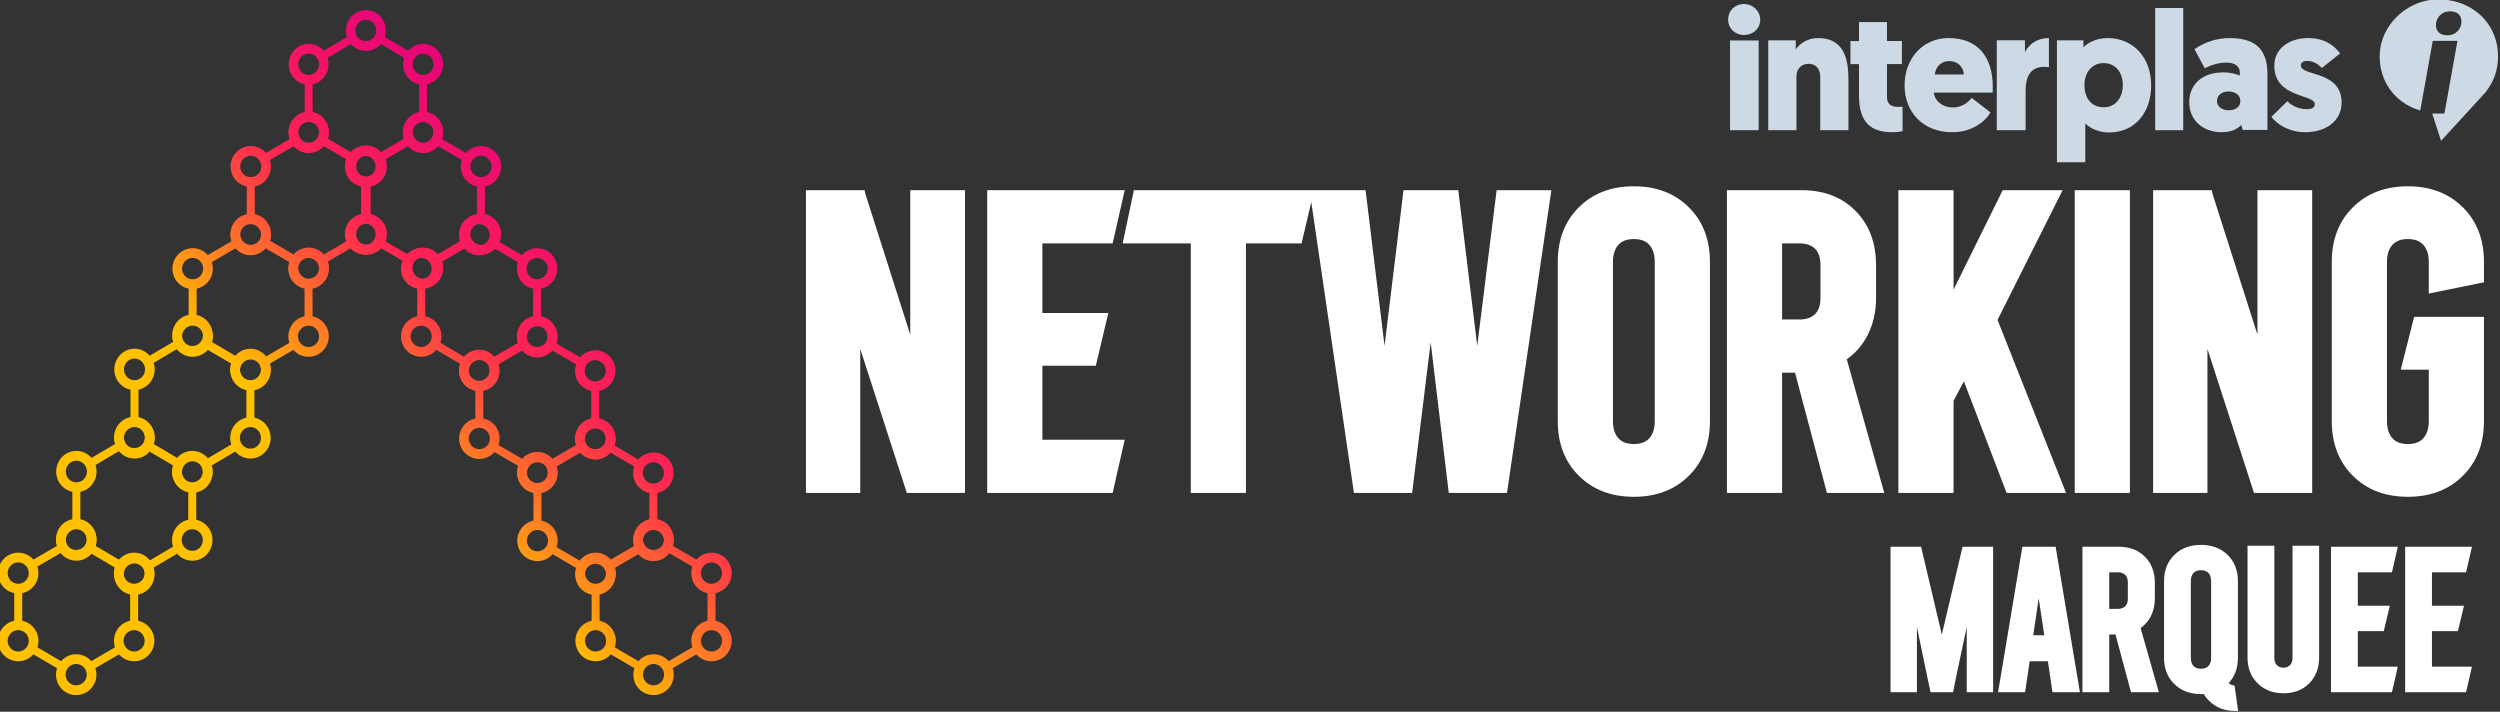 <svg width="1247" height="355" xmlns="http://www.w3.org/2000/svg" xmlns:xlink="http://www.w3.org/1999/xlink" overflow="hidden"><rect width="100%" height="100%" fill="#333333" stroke="none"/><defs><clipPath id="clip0"><rect x="0" y="0" width="1247" height="355"/></clipPath><linearGradient x1="22.188" y1="366.162" x2="341.812" y2="-14.445" gradientUnits="userSpaceOnUse" spreadMethod="reflect" id="fill1"><stop offset="0" stop-color="#FFC000"/><stop offset="0.4" stop-color="#FFC000"/><stop offset="0.6" stop-color="#FF2453"/><stop offset="0.8" stop-color="#E4007D"/><stop offset="1" stop-color="#E4007D"/></linearGradient><linearGradient x1="22.188" y1="366.162" x2="341.812" y2="-14.445" gradientUnits="userSpaceOnUse" spreadMethod="reflect" id="fill2"><stop offset="0" stop-color="#FFC000"/><stop offset="0.4" stop-color="#FFC000"/><stop offset="0.6" stop-color="#FF2453"/><stop offset="0.8" stop-color="#E4007D"/><stop offset="1" stop-color="#E4007D"/></linearGradient><linearGradient x1="22.188" y1="366.162" x2="341.812" y2="-14.445" gradientUnits="userSpaceOnUse" spreadMethod="reflect" id="fill3"><stop offset="0" stop-color="#FFC000"/><stop offset="0.4" stop-color="#FFC000"/><stop offset="0.6" stop-color="#FF2453"/><stop offset="0.8" stop-color="#E4007D"/><stop offset="1" stop-color="#E4007D"/></linearGradient><linearGradient x1="22.188" y1="366.162" x2="341.812" y2="-14.445" gradientUnits="userSpaceOnUse" spreadMethod="reflect" id="fill4"><stop offset="0" stop-color="#FFC000"/><stop offset="0.4" stop-color="#FFC000"/><stop offset="0.6" stop-color="#FF2453"/><stop offset="0.8" stop-color="#E4007D"/><stop offset="1" stop-color="#E4007D"/></linearGradient><linearGradient x1="22.188" y1="366.162" x2="341.812" y2="-14.445" gradientUnits="userSpaceOnUse" spreadMethod="reflect" id="fill5"><stop offset="0" stop-color="#FFC000"/><stop offset="0.4" stop-color="#FFC000"/><stop offset="0.6" stop-color="#FF2453"/><stop offset="0.8" stop-color="#E4007D"/><stop offset="1" stop-color="#E4007D"/></linearGradient><linearGradient x1="22.188" y1="366.162" x2="341.812" y2="-14.445" gradientUnits="userSpaceOnUse" spreadMethod="reflect" id="fill6"><stop offset="0" stop-color="#FFC000"/><stop offset="0.4" stop-color="#FFC000"/><stop offset="0.6" stop-color="#FF2453"/><stop offset="0.8" stop-color="#E4007D"/><stop offset="1" stop-color="#E4007D"/></linearGradient><linearGradient x1="22.188" y1="366.162" x2="341.812" y2="-14.445" gradientUnits="userSpaceOnUse" spreadMethod="reflect" id="fill7"><stop offset="0" stop-color="#FFC000"/><stop offset="0.4" stop-color="#FFC000"/><stop offset="0.6" stop-color="#FF2453"/><stop offset="0.8" stop-color="#E4007D"/><stop offset="1" stop-color="#E4007D"/></linearGradient><linearGradient x1="22.188" y1="366.162" x2="341.812" y2="-14.445" gradientUnits="userSpaceOnUse" spreadMethod="reflect" id="fill8"><stop offset="0" stop-color="#FFC000"/><stop offset="0.4" stop-color="#FFC000"/><stop offset="0.6" stop-color="#FF2453"/><stop offset="0.8" stop-color="#E4007D"/><stop offset="1" stop-color="#E4007D"/></linearGradient><linearGradient x1="22.188" y1="366.162" x2="341.812" y2="-14.445" gradientUnits="userSpaceOnUse" spreadMethod="reflect" id="fill9"><stop offset="0" stop-color="#FFC000"/><stop offset="0.4" stop-color="#FFC000"/><stop offset="0.6" stop-color="#FF2453"/><stop offset="0.8" stop-color="#E4007D"/><stop offset="1" stop-color="#E4007D"/></linearGradient><linearGradient x1="22.188" y1="366.162" x2="341.812" y2="-14.445" gradientUnits="userSpaceOnUse" spreadMethod="reflect" id="fill10"><stop offset="0" stop-color="#FFC000"/><stop offset="0.4" stop-color="#FFC000"/><stop offset="0.6" stop-color="#FF2453"/><stop offset="0.8" stop-color="#E4007D"/><stop offset="1" stop-color="#E4007D"/></linearGradient><linearGradient x1="22.188" y1="366.162" x2="341.812" y2="-14.445" gradientUnits="userSpaceOnUse" spreadMethod="reflect" id="fill11"><stop offset="0" stop-color="#FFC000"/><stop offset="0.4" stop-color="#FFC000"/><stop offset="0.6" stop-color="#FF2453"/><stop offset="0.8" stop-color="#E4007D"/><stop offset="1" stop-color="#E4007D"/></linearGradient></defs><g clip-path="url(#clip0)"><rect x="0" y="0" width="1247" height="354.714" fill="#000000" fill-opacity="0"/><path d="M127.504 208.443C127.305 208.386 127.099 208.341 126.895 208.297L126.895 194.357C127.099 194.312 127.305 194.268 127.509 194.211 130.98 193.258 133.712 190.47 134.644 186.939 135.345 184.272 134.985 181.484 133.638 179.096 132.29 176.708 130.111 175 127.504 174.282 125.802 173.818 124.008 173.812 122.319 174.282 120.363 174.816 118.643 175.94 117.346 177.445L105.561 170.484C105.623 170.287 105.685 170.084 105.741 169.881 106.442 167.214 106.083 164.426 104.735 162.038 103.388 159.65 101.209 157.941 98.601 157.224 96.9 156.76 95.105 156.754 93.41 157.224 89.933 158.176 87.195 160.977 86.258 164.54 85.742 166.502 85.792 168.516 86.382 170.287 86.4 170.351 86.425 170.408 86.45 170.472L74.665 177.432C73.362 175.914 71.648 174.816 69.692 174.282 67.991 173.818 66.196 173.812 64.507 174.282 61.031 175.235 58.292 178.035 57.355 181.598 56.84 183.561 56.889 185.574 57.479 187.346 57.907 188.806 58.646 190.114 59.621 191.175 60.875 192.636 62.551 193.684 64.47 194.211 64.675 194.268 64.886 194.319 65.097 194.363L65.097 208.31C64.899 208.348 64.7 208.399 64.507 208.449 61.031 209.402 58.292 212.203 57.355 215.765 56.84 217.728 56.889 219.741 57.479 221.513 57.907 222.974 58.646 224.282 59.621 225.343 60.875 226.803 62.551 227.851 64.47 228.378 66.184 228.848 67.997 228.854 69.698 228.384 71.648 227.851 73.362 226.739 74.653 225.241L86.45 232.208C86.382 232.417 86.319 232.627 86.264 232.836 85.749 234.799 85.798 236.812 86.388 238.583 86.816 240.044 87.555 241.353 88.53 242.413 89.784 243.874 91.46 244.922 93.379 245.449 95.093 245.919 96.906 245.919 98.607 245.455 102.078 244.502 104.81 241.715 105.741 238.184 106.263 236.183 106.194 234.119 105.561 232.201L117.352 225.241C117.383 225.272 117.407 225.31 117.439 225.349 118.693 226.81 120.369 227.857 122.288 228.384 124.002 228.854 125.815 228.86 127.516 228.391 130.986 227.438 133.719 224.65 134.65 221.119 135.351 218.452 134.991 215.664 133.644 213.276 132.297 210.888 130.117 209.18 127.509 208.462ZM119.817 182.868C120.307 181.001 121.741 179.534 123.554 179.039 124.436 178.797 125.368 178.797 126.256 179.039 127.621 179.414 128.763 180.309 129.465 181.554 130.167 182.798 130.353 184.259 129.987 185.656 129.503 187.498 128.074 188.952 126.261 189.448 125.374 189.689 124.424 189.689 123.523 189.448 122.536 189.181 121.655 188.629 120.99 187.86 120.475 187.301 120.109 186.647 119.872 185.847 119.568 184.92 119.544 183.891 119.81 182.868ZM90.908 165.816C91.399 163.949 92.832 162.482 94.646 161.987 95.527 161.746 96.459 161.746 97.347 161.987 98.712 162.362 99.849 163.257 100.557 164.502 101.258 165.747 101.444 167.207 101.078 168.604 100.594 170.446 99.166 171.9 97.353 172.396 96.465 172.637 95.515 172.637 94.615 172.396 93.628 172.129 92.746 171.577 92.082 170.808 91.566 170.249 91.2 169.595 90.964 168.795 90.653 167.868 90.635 166.839 90.902 165.816ZM63.179 187.86C62.664 187.301 62.297 186.647 62.061 185.847 61.751 184.92 61.732 183.891 61.999 182.868 62.49 181.001 63.924 179.534 65.737 179.039 66.618 178.797 67.55 178.797 68.438 179.039 69.804 179.414 70.94 180.309 71.648 181.554 72.349 182.798 72.535 184.259 72.169 185.656 71.685 187.498 70.257 188.952 68.444 189.448 67.556 189.689 66.606 189.689 65.706 189.448 64.719 189.181 63.837 188.629 63.173 187.86ZM72.175 219.823C71.691 221.666 70.263 223.119 68.45 223.615 67.562 223.856 66.612 223.856 65.712 223.615 64.725 223.348 63.843 222.796 63.179 222.027 62.664 221.468 62.297 220.814 62.061 220.014 61.751 219.087 61.732 218.058 61.999 217.036 62.49 215.168 63.924 213.701 65.737 213.206 66.618 212.965 67.55 212.965 68.438 213.206 69.804 213.581 70.94 214.476 71.648 215.721 72.349 216.966 72.535 218.427 72.169 219.823ZM101.084 236.894C100.6 238.736 99.172 240.19 97.359 240.686 96.471 240.927 95.521 240.927 94.621 240.686 93.633 240.419 92.752 239.867 92.088 239.098 91.572 238.539 91.206 237.885 90.97 237.085 90.66 236.158 90.641 235.129 90.908 234.107 91.399 232.239 92.832 230.772 94.646 230.277 95.527 230.036 96.459 230.036 97.347 230.277 98.712 230.652 99.849 231.547 100.557 232.792 101.258 234.037 101.444 235.497 101.078 236.894ZM103.562 228.658C102.258 227.146 100.551 226.053 98.601 225.52 96.9 225.056 95.105 225.05 93.41 225.52 91.46 226.053 89.747 227.171 88.449 228.67L76.652 221.704C76.715 221.506 76.776 221.303 76.832 221.107 77.534 218.439 77.174 215.651 75.826 213.263 74.479 210.875 72.3 209.167 69.692 208.449 69.493 208.392 69.288 208.348 69.084 208.303L69.084 194.363C69.288 194.319 69.493 194.274 69.698 194.217 73.169 193.265 75.901 190.477 76.826 186.946 77.348 184.951 77.279 182.894 76.652 180.982L88.437 174.022C88.468 174.053 88.493 174.092 88.523 174.123 89.778 175.584 91.454 176.632 93.373 177.159 95.086 177.629 96.9 177.635 98.601 177.159 100.551 176.625 102.264 175.514 103.555 174.015L115.346 180.976C115.278 181.179 115.216 181.382 115.166 181.592 114.651 183.554 114.701 185.567 115.291 187.339 115.719 188.8 116.458 190.108 117.432 191.169 118.687 192.629 120.363 193.677 122.282 194.204 122.487 194.262 122.698 194.312 122.909 194.357L122.909 208.303C122.71 208.341 122.511 208.392 122.319 208.443 118.842 209.396 116.104 212.196 115.166 215.759 114.651 217.721 114.701 219.735 115.291 221.506 115.309 221.57 115.334 221.627 115.359 221.69L103.562 228.658ZM129.993 219.823C129.509 221.666 128.081 223.119 126.268 223.615 125.38 223.856 124.43 223.856 123.529 223.615 122.542 223.348 121.661 222.796 120.996 222.027 120.481 221.468 120.115 220.814 119.879 220.014 119.575 219.087 119.55 218.058 119.817 217.036 120.307 215.168 121.741 213.701 123.554 213.206 124.436 212.965 125.368 212.965 126.256 213.206 127.621 213.581 128.763 214.476 129.465 215.721 130.167 216.966 130.353 218.427 129.987 219.823Z" fill="url(#fill1)" fill-rule="evenodd"/><path d="M156.504 157.904C156.305 157.847 156.099 157.803 155.895 157.759L155.895 143.976C156.099 143.932 156.305 143.888 156.509 143.831 159.98 142.89 162.712 140.133 163.644 136.642 164.345 134.004 163.985 131.247 162.638 128.886 161.29 126.525 159.111 124.836 156.504 124.127 154.802 123.668 153.008 123.662 151.319 124.127 149.363 124.654 147.643 125.766 146.346 127.254L134.561 120.372C134.623 120.177 134.685 119.976 134.741 119.775 135.442 117.138 135.083 114.381 133.735 112.02 132.388 109.659 130.209 107.97 127.601 107.26 125.9 106.802 124.105 106.795 122.41 107.26 118.933 108.202 116.195 110.971 115.258 114.494 114.742 116.434 114.792 118.425 115.382 120.177 115.4 120.24 115.425 120.296 115.45 120.359L103.665 127.241C102.362 125.74 100.648 124.654 98.692 124.127 96.991 123.668 95.196 123.662 93.507 124.127 90.03 125.069 87.292 127.838 86.355 131.361 85.84 133.301 85.889 135.291 86.479 137.043 86.907 138.488 87.646 139.781 88.621 140.83 89.875 142.274 91.551 143.31 93.47 143.831 93.675 143.888 93.886 143.938 94.097 143.982L94.097 157.772C93.898 157.81 93.7 157.86 93.507 157.91 90.03 158.852 87.292 161.621 86.355 165.144 85.84 167.084 85.889 169.075 86.479 170.826 86.907 172.271 87.646 173.565 88.621 174.613 89.875 176.057 91.551 177.093 93.47 177.615 95.184 178.079 96.997 178.086 98.698 177.621 100.648 177.093 102.362 175.995 103.653 174.513L115.45 181.401C115.382 181.608 115.319 181.816 115.264 182.023 114.748 183.963 114.798 185.954 115.388 187.706 115.816 189.15 116.555 190.444 117.53 191.493 118.784 192.937 120.46 193.973 122.379 194.494 124.093 194.958 125.906 194.958 127.607 194.5 131.078 193.558 133.81 190.802 134.741 187.31 135.262 185.332 135.194 183.292 134.561 181.395L146.352 174.513C146.383 174.544 146.407 174.582 146.439 174.619 147.693 176.064 149.369 177.1 151.288 177.621 153.002 178.086 154.815 178.092 156.516 177.628 159.986 176.686 162.719 173.929 163.65 170.438 164.351 167.8 163.991 165.043 162.644 162.682 161.297 160.321 159.117 158.632 156.509 157.923ZM148.817 132.616C149.307 130.77 150.741 129.32 152.554 128.83 153.436 128.591 154.368 128.591 155.256 128.83 156.621 129.2 157.763 130.086 158.465 131.317 159.167 132.547 159.353 133.992 158.987 135.373 158.503 137.194 157.074 138.632 155.261 139.122 154.374 139.361 153.424 139.361 152.523 139.122 151.536 138.858 150.655 138.312 149.99 137.552 149.475 136.999 149.109 136.353 148.872 135.562 148.568 134.645 148.544 133.627 148.81 132.616ZM119.908 115.756C120.399 113.91 121.832 112.459 123.646 111.97 124.527 111.731 125.459 111.731 126.347 111.97 127.712 112.34 128.849 113.226 129.557 114.456 130.258 115.687 130.444 117.131 130.078 118.513 129.594 120.334 128.166 121.772 126.353 122.262 125.465 122.5 124.515 122.5 123.614 122.262 122.628 121.998 121.746 121.452 121.082 120.692 120.566 120.139 120.2 119.492 119.964 118.701 119.653 117.784 119.635 116.767 119.902 115.756ZM92.179 137.552C91.664 136.999 91.297 136.353 91.061 135.562 90.751 134.645 90.732 133.627 90.999 132.616 91.49 130.77 92.924 129.32 94.737 128.83 95.618 128.591 96.55 128.591 97.438 128.83 98.804 129.2 99.94 130.086 100.648 131.317 101.349 132.547 101.535 133.992 101.169 135.373 100.685 137.194 99.257 138.632 97.444 139.122 96.556 139.361 95.606 139.361 94.706 139.122 93.719 138.858 92.837 138.312 92.173 137.552ZM101.175 169.156C100.691 170.978 99.263 172.415 97.45 172.905 96.562 173.144 95.612 173.144 94.712 172.905 93.725 172.641 92.843 172.095 92.179 171.335 91.664 170.783 91.297 170.136 91.061 169.345 90.751 168.428 90.732 167.411 90.999 166.4 91.49 164.553 92.924 163.103 94.737 162.614 95.618 162.375 96.55 162.375 97.438 162.614 98.804 162.984 99.94 163.869 100.648 165.1 101.349 166.331 101.535 167.775 101.169 169.156ZM130.084 186.035C129.6 187.856 128.172 189.294 126.359 189.784 125.471 190.023 124.521 190.023 123.621 189.784 122.633 189.52 121.752 188.974 121.088 188.215 120.572 187.662 120.206 187.015 119.97 186.224 119.66 185.307 119.641 184.29 119.908 183.279 120.399 181.433 121.832 179.982 123.646 179.493 124.527 179.254 125.459 179.254 126.347 179.493 127.712 179.863 128.849 180.748 129.557 181.979 130.258 183.21 130.444 184.654 130.078 186.035ZM132.562 177.891C131.258 176.397 129.551 175.316 127.601 174.789 125.9 174.331 124.105 174.324 122.41 174.789 120.46 175.316 118.747 176.422 117.449 177.904L105.652 171.015C105.714 170.82 105.776 170.619 105.832 170.425 106.534 167.788 106.174 165.031 104.826 162.67 103.479 160.309 101.3 158.62 98.692 157.91 98.493 157.853 98.288 157.81 98.083 157.765L98.083 143.982C98.288 143.938 98.493 143.894 98.698 143.838 102.169 142.896 104.901 140.139 105.826 136.648 106.348 134.676 106.279 132.642 105.652 130.751L117.437 123.869C117.468 123.901 117.493 123.938 117.523 123.97 118.778 125.414 120.454 126.45 122.373 126.971 124.086 127.436 125.9 127.442 127.601 126.971 129.551 126.444 131.264 125.345 132.555 123.863L144.346 130.745C144.278 130.946 144.216 131.147 144.166 131.354 143.651 133.295 143.701 135.285 144.29 137.037 144.719 138.481 145.458 139.775 146.432 140.824 147.687 142.268 149.363 143.304 151.282 143.825 151.487 143.882 151.698 143.932 151.908 143.976L151.908 157.765C151.71 157.803 151.511 157.853 151.319 157.904 147.842 158.846 145.104 161.615 144.166 165.138 143.651 167.078 143.701 169.068 144.29 170.82 144.309 170.883 144.334 170.94 144.359 171.002L132.562 177.891ZM158.993 169.156C158.509 170.978 157.081 172.415 155.268 172.905 154.38 173.144 153.43 173.144 152.529 172.905 151.542 172.641 150.661 172.095 149.996 171.335 149.481 170.783 149.115 170.136 148.879 169.345 148.575 168.428 148.55 167.411 148.817 166.4 149.307 164.553 150.741 163.103 152.554 162.614 153.436 162.375 154.368 162.375 155.256 162.614 156.621 162.984 157.763 163.869 158.465 165.1 159.167 166.331 159.353 167.775 158.987 169.156Z" fill="url(#fill2)" fill-rule="evenodd"/><path d="M98.504 259.402C98.305 259.345 98.099 259.3 97.895 259.256L97.895 245.316C98.099 245.271 98.305 245.227 98.51 245.17 101.98 244.217 104.712 241.429 105.644 237.898 106.345 235.231 105.985 232.443 104.638 230.055 103.29 227.667 101.111 225.959 98.504 225.241 96.802 224.777 95.008 224.771 93.319 225.241 91.363 225.774 89.643 226.899 88.346 228.404L76.561 221.443C76.623 221.246 76.685 221.043 76.741 220.84 77.442 218.173 77.083 215.385 75.735 212.997 74.388 210.609 72.209 208.9 69.601 208.183 67.9 207.719 66.105 207.713 64.41 208.183 60.933 209.135 58.195 211.936 57.258 215.499 56.742 217.461 56.792 219.474 57.382 221.246 57.4 221.31 57.425 221.367 57.45 221.431L45.665 228.391C44.362 226.873 42.648 225.774 40.692 225.241 38.991 224.777 37.196 224.771 35.508 225.241 32.031 226.194 29.292 228.994 28.355 232.557 27.84 234.52 27.89 236.533 28.479 238.305 28.907 239.765 29.646 241.073 30.621 242.134 31.875 243.595 33.551 244.643 35.47 245.17 35.675 245.227 35.886 245.278 36.097 245.322L36.097 259.269C35.898 259.307 35.7 259.358 35.508 259.408 32.031 260.361 29.292 263.162 28.355 266.724 27.84 268.687 27.89 270.7 28.479 272.471 28.907 273.932 29.646 275.241 30.621 276.302 31.875 277.762 33.551 278.81 35.47 279.337 37.184 279.807 38.997 279.813 40.698 279.343 42.648 278.81 44.362 277.698 45.653 276.2L57.45 283.167C57.382 283.376 57.319 283.586 57.264 283.795 56.748 285.758 56.798 287.771 57.388 289.542 57.816 291.003 58.555 292.312 59.53 293.372 60.784 294.833 62.46 295.881 64.379 296.408 66.093 296.878 67.906 296.878 69.607 296.414 73.078 295.461 75.81 292.674 76.741 289.143 77.263 287.142 77.194 285.078 76.561 283.16L88.352 276.2C88.383 276.231 88.407 276.269 88.439 276.308 89.693 277.769 91.369 278.816 93.288 279.343 95.002 279.813 96.815 279.819 98.516 279.35 101.986 278.397 104.719 275.609 105.65 272.078 106.351 269.411 105.991 266.623 104.644 264.235 103.297 261.847 101.117 260.139 98.51 259.421ZM90.817 233.827C91.307 231.96 92.741 230.493 94.554 229.998 95.436 229.756 96.368 229.756 97.255 229.998 98.621 230.372 99.763 231.268 100.465 232.513 101.167 233.757 101.353 235.218 100.987 236.615 100.503 238.457 99.074 239.911 97.261 240.407 96.374 240.648 95.424 240.648 94.523 240.407 93.536 240.14 92.655 239.588 91.99 238.819 91.475 238.26 91.109 237.606 90.873 236.806 90.568 235.879 90.544 234.85 90.81 233.827ZM61.908 216.775C62.399 214.908 63.832 213.441 65.646 212.946 66.527 212.705 67.459 212.705 68.347 212.946 69.712 213.321 70.849 214.216 71.557 215.461 72.258 216.706 72.444 218.166 72.078 219.563 71.594 221.405 70.166 222.859 68.353 223.355 67.465 223.596 66.515 223.596 65.615 223.355 64.627 223.088 63.746 222.536 63.082 221.767 62.566 221.208 62.2 220.554 61.964 219.754 61.653 218.827 61.635 217.798 61.902 216.775ZM34.179 238.819C33.664 238.26 33.297 237.606 33.061 236.806 32.751 235.879 32.732 234.85 32.999 233.827 33.49 231.96 34.924 230.493 36.737 229.998 37.618 229.756 38.55 229.756 39.438 229.998 40.804 230.372 41.94 231.268 42.648 232.513 43.349 233.757 43.535 235.218 43.169 236.615 42.685 238.457 41.257 239.911 39.444 240.407 38.556 240.648 37.606 240.648 36.706 240.407 35.719 240.14 34.837 239.588 34.173 238.819ZM43.175 270.782C42.691 272.625 41.263 274.078 39.45 274.574 38.562 274.815 37.612 274.815 36.712 274.574 35.725 274.307 34.843 273.755 34.179 272.986 33.664 272.427 33.297 271.773 33.061 270.973 32.751 270.046 32.732 269.017 32.999 267.995 33.49 266.127 34.924 264.66 36.737 264.165 37.618 263.924 38.55 263.924 39.438 264.165 40.804 264.54 41.94 265.435 42.648 266.68 43.349 267.925 43.535 269.386 43.169 270.782ZM72.084 287.853C71.6 289.695 70.172 291.149 68.359 291.645 67.471 291.886 66.521 291.886 65.621 291.645 64.633 291.378 63.752 290.826 63.088 290.057 62.572 289.498 62.206 288.844 61.97 288.044 61.66 287.117 61.641 286.088 61.908 285.066 62.399 283.198 63.832 281.731 65.646 281.236 66.527 280.995 67.459 280.995 68.347 281.236 69.712 281.611 70.849 282.506 71.557 283.751 72.258 284.996 72.444 286.456 72.078 287.853ZM74.562 279.617C73.258 278.105 71.551 277.012 69.601 276.479 67.9 276.015 66.105 276.009 64.41 276.479 62.46 277.012 60.747 278.13 59.449 279.629L47.652 272.663C47.715 272.465 47.776 272.262 47.832 272.066 48.534 269.398 48.174 266.61 46.826 264.222 45.479 261.834 43.3 260.126 40.692 259.408 40.493 259.351 40.288 259.307 40.084 259.262L40.084 245.322C40.288 245.278 40.493 245.233 40.698 245.176 44.169 244.223 46.901 241.436 47.826 237.904 48.348 235.91 48.279 233.853 47.652 231.941L59.437 224.981C59.468 225.012 59.492 225.05 59.523 225.082 60.778 226.543 62.454 227.591 64.373 228.118 66.086 228.588 67.9 228.594 69.601 228.118 71.551 227.584 73.264 226.473 74.555 224.974L86.346 231.935C86.278 232.138 86.216 232.341 86.166 232.551 85.651 234.513 85.701 236.526 86.29 238.298 86.719 239.759 87.458 241.067 88.432 242.128 89.687 243.588 91.363 244.636 93.282 245.163 93.487 245.221 93.698 245.271 93.909 245.316L93.909 259.262C93.71 259.3 93.511 259.351 93.319 259.402 89.842 260.355 87.103 263.155 86.166 266.718 85.651 268.68 85.701 270.693 86.29 272.465 86.309 272.529 86.334 272.586 86.359 272.649L74.562 279.617ZM100.993 270.782C100.509 272.625 99.081 274.078 97.268 274.574 96.38 274.815 95.43 274.815 94.529 274.574 93.542 274.307 92.66 273.755 91.996 272.986 91.481 272.427 91.115 271.773 90.879 270.973 90.575 270.046 90.55 269.017 90.817 267.995 91.307 266.127 92.741 264.66 94.554 264.165 95.436 263.924 96.368 263.924 97.255 264.165 98.621 264.54 99.763 265.435 100.465 266.68 101.167 267.925 101.353 269.386 100.987 270.782Z" fill="url(#fill3)" fill-rule="evenodd"/><path d="M69.504 309.781C69.305 309.725 69.099 309.681 68.895 309.637L68.895 295.854C69.099 295.81 69.305 295.766 69.51 295.709 72.981 294.767 75.712 292.011 76.644 288.519 77.345 285.882 76.985 283.125 75.638 280.764 74.29 278.403 72.111 276.714 69.504 276.004 67.802 275.546 66.008 275.54 64.319 276.004 62.363 276.532 60.643 277.643 59.346 279.132L47.561 272.249C47.623 272.055 47.685 271.854 47.741 271.653 48.442 269.015 48.083 266.259 46.735 263.898 45.388 261.537 43.209 259.847 40.601 259.138 38.9 258.679 37.105 258.673 35.41 259.138 31.933 260.08 29.195 262.849 28.258 266.372 27.742 268.312 27.792 270.303 28.382 272.055 28.4 272.117 28.425 272.174 28.45 272.237L16.665 279.119C15.362 277.618 13.648 276.532 11.692 276.004 9.991 275.546 8.196 275.54 6.507 276.004 3.03 276.946 0.292 279.715-0.645 283.238-1.16 285.179-1.111 287.169-0.521 288.921-0.093 290.365 0.646 291.659 1.621 292.708 2.875 294.152 4.552 295.188 6.47 295.709 6.675 295.766 6.886 295.816 7.097 295.86L7.097 309.65C6.899 309.687 6.7 309.738 6.507 309.788 3.03 310.729 0.292 313.499-0.645 317.022-1.16 318.962-1.111 320.953-0.521 322.704-0.093 324.149 0.646 325.443 1.621 326.491 2.875 327.935 4.552 328.971 6.47 329.493 8.184 329.957 9.997 329.964 11.698 329.499 13.648 328.971 15.362 327.872 16.653 326.391L28.45 333.279C28.382 333.486 28.319 333.694 28.264 333.901 27.748 335.841 27.798 337.832 28.388 339.583 28.816 341.028 29.555 342.322 30.53 343.37 31.784 344.814 33.46 345.85 35.379 346.372 37.093 346.836 38.906 346.836 40.607 346.378 44.078 345.436 46.81 342.679 47.741 339.188 48.263 337.21 48.194 335.169 47.561 333.273L59.352 326.391C59.383 326.422 59.407 326.46 59.439 326.497 60.693 327.942 62.369 328.978 64.288 329.499 66.002 329.964 67.815 329.97 69.516 329.505 72.986 328.563 75.719 325.806 76.65 322.315 77.351 319.678 76.991 316.921 75.644 314.56 74.297 312.199 72.117 310.51 69.51 309.8ZM61.817 284.494C62.307 282.648 63.741 281.198 65.554 280.708 66.436 280.469 67.368 280.469 68.255 280.708 69.621 281.078 70.763 281.964 71.465 283.194 72.167 284.425 72.353 285.869 71.987 287.251 71.503 289.072 70.074 290.51 68.261 291 67.374 291.238 66.424 291.238 65.523 291 64.536 290.736 63.655 290.19 62.99 289.43 62.475 288.877 62.109 288.23 61.873 287.439 61.568 286.522 61.544 285.505 61.81 284.494ZM32.908 267.634C33.399 265.788 34.832 264.337 36.646 263.847 37.527 263.609 38.459 263.609 39.347 263.847 40.712 264.218 41.849 265.103 42.557 266.334 43.258 267.565 43.444 269.009 43.078 270.391 42.594 272.212 41.166 273.65 39.353 274.139 38.465 274.378 37.515 274.378 36.614 274.139 35.627 273.876 34.746 273.329 34.082 272.57 33.566 272.017 33.2 271.37 32.964 270.579 32.653 269.662 32.635 268.645 32.902 267.634ZM5.179 289.43C4.664 288.877 4.297 288.23 4.061 287.439 3.751 286.522 3.732 285.505 3.999 284.494 4.49 282.648 5.924 281.198 7.737 280.708 8.618 280.469 9.55 280.469 10.438 280.708 11.804 281.078 12.94 281.964 13.648 283.194 14.349 284.425 14.536 285.869 14.169 287.251 13.685 289.072 12.257 290.51 10.444 291 9.556 291.238 8.606 291.238 7.706 291 6.719 290.736 5.837 290.19 5.173 289.43ZM14.175 321.034C13.691 322.856 12.263 324.293 10.45 324.783 9.562 325.022 8.612 325.022 7.712 324.783 6.725 324.519 5.843 323.973 5.179 323.213 4.664 322.661 4.297 322.014 4.061 321.223 3.751 320.306 3.732 319.289 3.999 318.278 4.49 316.431 5.924 314.981 7.737 314.491 8.618 314.253 9.55 314.253 10.438 314.491 11.804 314.862 12.94 315.747 13.648 316.978 14.349 318.208 14.536 319.653 14.169 321.034ZM43.084 337.913C42.6 339.734 41.172 341.172 39.359 341.662 38.471 341.901 37.521 341.901 36.621 341.662 35.633 341.398 34.752 340.852 34.088 340.092 33.572 339.54 33.206 338.893 32.97 338.102 32.66 337.185 32.641 336.168 32.908 335.157 33.399 333.31 34.832 331.86 36.646 331.37 37.527 331.132 38.459 331.132 39.347 331.37 40.712 331.741 41.849 332.626 42.557 333.857 43.258 335.088 43.444 336.532 43.078 337.913ZM45.562 329.769C44.258 328.274 42.551 327.194 40.601 326.667 38.9 326.208 37.105 326.202 35.41 326.667 33.46 327.194 31.747 328.299 30.449 329.782L18.652 322.893C18.715 322.698 18.776 322.497 18.832 322.303 19.534 319.665 19.174 316.909 17.826 314.548 16.479 312.187 14.3 310.497 11.692 309.788 11.493 309.731 11.288 309.687 11.084 309.643L11.084 295.86C11.288 295.816 11.493 295.772 11.698 295.716 15.169 294.774 17.901 292.017 18.826 288.526 19.348 286.554 19.279 284.519 18.652 282.629L30.437 275.747C30.468 275.778 30.492 275.816 30.523 275.847 31.778 277.292 33.454 278.328 35.373 278.849 37.086 279.314 38.9 279.32 40.601 278.849 42.551 278.322 44.264 277.223 45.555 275.741L57.346 282.623C57.278 282.824 57.216 283.025 57.166 283.232 56.651 285.172 56.701 287.163 57.291 288.915 57.719 290.359 58.458 291.653 59.432 292.701 60.687 294.146 62.363 295.182 64.282 295.703 64.487 295.76 64.698 295.81 64.909 295.854L64.909 309.643C64.71 309.681 64.511 309.731 64.319 309.781 60.842 310.723 58.103 313.492 57.166 317.016 56.651 318.955 56.701 320.946 57.291 322.698 57.309 322.761 57.334 322.817 57.359 322.88L45.562 329.769ZM71.993 321.034C71.509 322.856 70.081 324.293 68.268 324.783 67.38 325.022 66.43 325.022 65.529 324.783 64.542 324.519 63.66 323.973 62.996 323.213 62.481 322.661 62.115 322.014 61.879 321.223 61.575 320.306 61.55 319.289 61.817 318.278 62.307 316.431 63.741 314.981 65.554 314.491 66.436 314.253 67.368 314.253 68.255 314.491 69.621 314.862 70.763 315.747 71.465 316.978 72.167 318.208 72.353 319.653 71.987 321.034Z" fill="url(#fill4)" fill-rule="evenodd"/><path d="M242.503 106.945C242.305 106.888 242.099 106.844 241.895 106.8L241.895 93.017C242.099 92.973 242.305 92.929 242.509 92.873 245.98 91.931 248.712 89.174 249.644 85.683 250.345 83.045 249.985 80.288 248.638 77.927 247.29 75.566 245.111 73.877 242.503 73.168 240.802 72.709 239.008 72.703 237.319 73.168 235.363 73.695 233.643 74.807 232.346 76.295L220.561 69.413C220.623 69.218 220.685 69.017 220.741 68.816 221.442 66.179 221.083 63.422 219.735 61.061 218.388 58.7 216.209 57.011 213.601 56.301 211.9 55.843 210.105 55.836 208.41 56.301 204.933 57.243 202.195 60.012 201.258 63.535 200.742 65.475 200.792 67.466 201.382 69.218 201.4 69.281 201.425 69.337 201.45 69.4L189.665 76.282C188.362 74.781 186.648 73.695 184.692 73.168 182.991 72.709 181.196 72.703 179.507 73.168 176.03 74.109 173.292 76.879 172.355 80.402 171.84 82.342 171.889 84.332 172.479 86.084 172.907 87.529 173.646 88.822 174.621 89.871 175.875 91.315 177.551 92.351 179.47 92.873 179.675 92.929 179.886 92.979 180.097 93.023L180.097 106.813C179.899 106.851 179.7 106.901 179.507 106.951 176.03 107.893 173.292 110.662 172.355 114.185 171.84 116.125 171.889 118.116 172.479 119.867 172.907 121.312 173.646 122.606 174.621 123.654 175.875 125.098 177.551 126.135 179.47 126.656 181.184 127.12 182.997 127.127 184.698 126.662 186.648 126.135 188.362 125.036 189.653 123.554L201.45 130.442C201.382 130.649 201.319 130.857 201.264 131.064 200.748 133.004 200.798 134.995 201.388 136.747 201.816 138.191 202.555 139.485 203.53 140.534 204.784 141.978 206.46 143.014 208.379 143.535 210.093 143.999 211.906 143.999 213.607 143.541 217.078 142.599 219.81 139.843 220.741 136.351 221.262 134.373 221.194 132.333 220.561 130.436L232.352 123.554C232.383 123.585 232.407 123.623 232.439 123.66 233.693 125.105 235.369 126.141 237.288 126.662 239.002 127.127 240.815 127.133 242.516 126.669 245.986 125.727 248.719 122.97 249.65 119.479 250.351 116.841 249.991 114.084 248.644 111.723 247.297 109.362 245.117 107.673 242.509 106.964ZM234.817 81.657C235.307 79.811 236.741 78.361 238.554 77.871 239.436 77.632 240.368 77.632 241.255 77.871 242.621 78.242 243.763 79.127 244.465 80.358 245.167 81.588 245.353 83.033 244.987 84.414 244.503 86.235 243.074 87.673 241.261 88.163 240.374 88.401 239.424 88.401 238.523 88.163 237.536 87.899 236.655 87.353 235.99 86.593 235.475 86.04 235.109 85.394 234.872 84.603 234.568 83.686 234.544 82.668 234.81 81.657ZM205.908 64.797C206.399 62.951 207.832 61.501 209.646 61.011 210.527 60.772 211.459 60.772 212.347 61.011 213.712 61.381 214.849 62.267 215.557 63.497 216.258 64.728 216.444 66.172 216.078 67.554 215.594 69.375 214.166 70.813 212.353 71.303 211.465 71.541 210.515 71.541 209.614 71.303 208.628 71.039 207.746 70.493 207.082 69.733 206.566 69.18 206.2 68.534 205.964 67.742 205.653 66.825 205.635 65.808 205.902 64.797ZM178.179 86.593C177.664 86.04 177.297 85.394 177.061 84.603 176.751 83.686 176.732 82.668 176.999 81.657 177.49 79.811 178.924 78.361 180.737 77.871 181.618 77.632 182.55 77.632 183.438 77.871 184.804 78.242 185.94 79.127 186.648 80.358 187.349 81.588 187.536 83.033 187.169 84.414 186.685 86.235 185.257 87.673 183.444 88.163 182.556 88.401 181.606 88.401 180.706 88.163 179.719 87.899 178.837 87.353 178.173 86.593ZM187.175 118.197C186.691 120.019 185.263 121.456 183.45 121.946 182.562 122.185 181.612 122.185 180.712 121.946 179.725 121.682 178.843 121.136 178.179 120.376 177.664 119.824 177.297 119.177 177.061 118.386 176.751 117.469 176.732 116.452 176.999 115.441 177.49 113.594 178.924 112.144 180.737 111.655 181.618 111.416 182.55 111.416 183.438 111.655 184.804 112.025 185.94 112.91 186.648 114.141 187.349 115.372 187.536 116.816 187.169 118.197ZM216.084 135.077C215.6 136.897 214.172 138.335 212.359 138.825 211.471 139.064 210.521 139.064 209.621 138.825 208.633 138.561 207.752 138.015 207.088 137.256 206.572 136.703 206.206 136.056 205.97 135.265 205.66 134.348 205.641 133.331 205.908 132.32 206.399 130.474 207.832 129.023 209.646 128.534 210.527 128.295 211.459 128.295 212.347 128.534 213.712 128.904 214.849 129.789 215.557 131.02 216.258 132.251 216.444 133.695 216.078 135.077ZM218.562 126.932C217.258 125.438 215.551 124.357 213.601 123.83 211.9 123.372 210.105 123.366 208.41 123.83 206.46 124.357 204.747 125.463 203.449 126.945L191.652 120.056C191.714 119.861 191.776 119.66 191.832 119.466 192.534 116.829 192.174 114.072 190.826 111.711 189.479 109.35 187.3 107.661 184.692 106.951 184.493 106.894 184.288 106.851 184.083 106.806L184.083 93.023C184.288 92.979 184.493 92.935 184.698 92.879 188.169 91.937 190.901 89.18 191.826 85.689 192.348 83.717 192.279 81.683 191.652 79.793L203.437 72.91C203.468 72.942 203.493 72.979 203.523 73.011 204.778 74.455 206.454 75.491 208.373 76.012 210.086 76.477 211.9 76.483 213.601 76.012 215.551 75.485 217.264 74.386 218.555 72.904L230.346 79.786C230.278 79.987 230.216 80.188 230.166 80.395 229.651 82.336 229.701 84.326 230.29 86.078 230.719 87.522 231.458 88.816 232.432 89.865 233.687 91.309 235.363 92.345 237.282 92.866 237.487 92.923 237.698 92.973 237.908 93.017L237.908 106.806C237.71 106.844 237.511 106.894 237.319 106.945 233.842 107.887 231.104 110.656 230.166 114.179 229.651 116.119 229.701 118.109 230.29 119.861 230.309 119.924 230.334 119.981 230.359 120.043L218.562 126.932ZM244.993 118.197C244.509 120.019 243.081 121.456 241.268 121.946 240.38 122.185 239.43 122.185 238.529 121.946 237.542 121.682 236.66 121.136 235.996 120.376 235.481 119.824 235.115 119.177 234.879 118.386 234.574 117.469 234.55 116.452 234.817 115.441 235.307 113.594 236.741 112.144 238.554 111.655 239.436 111.416 240.368 111.416 241.255 111.655 242.621 112.025 243.763 112.91 244.465 114.141 245.167 115.372 245.353 116.816 244.987 118.197Z" fill="url(#fill5)" fill-rule="evenodd"/><path d="M299.504 208.863C299.305 208.806 299.099 208.762 298.895 208.718L298.895 194.935C299.099 194.891 299.305 194.847 299.509 194.79 302.98 193.849 305.712 191.092 306.644 187.601 307.345 184.963 306.985 182.206 305.638 179.845 304.29 177.484 302.111 175.795 299.504 175.086 297.802 174.627 296.008 174.621 294.319 175.086 292.363 175.613 290.643 176.725 289.346 178.213L277.561 171.331C277.623 171.136 277.685 170.935 277.741 170.734 278.442 168.097 278.083 165.34 276.735 162.979 275.388 160.618 273.209 158.929 270.601 158.219 268.9 157.761 267.105 157.754 265.41 158.219 261.933 159.161 259.195 161.93 258.258 165.453 257.742 167.393 257.792 169.384 258.382 171.136 258.4 171.199 258.425 171.255 258.45 171.318L246.665 178.2C245.362 176.699 243.648 175.613 241.692 175.086 239.991 174.627 238.196 174.621 236.507 175.086 233.031 176.027 230.292 178.797 229.355 182.32 228.84 184.26 228.889 186.25 229.479 188.002 229.907 189.447 230.646 190.74 231.621 191.789 232.875 193.233 234.552 194.269 236.47 194.79 236.675 194.847 236.886 194.897 237.097 194.941L237.097 208.731C236.899 208.769 236.7 208.819 236.507 208.869 233.031 209.811 230.292 212.58 229.355 216.103 228.84 218.043 228.889 220.034 229.479 221.785 229.907 223.23 230.646 224.524 231.621 225.572 232.875 227.016 234.552 228.052 236.47 228.574 238.184 229.038 239.997 229.045 241.698 228.58 243.648 228.052 245.362 226.954 246.653 225.472L258.45 232.36C258.382 232.567 258.319 232.775 258.264 232.982 257.748 234.922 257.798 236.913 258.388 238.665 258.816 240.109 259.555 241.403 260.53 242.452 261.784 243.896 263.46 244.932 265.379 245.453 267.093 245.917 268.906 245.917 270.607 245.459 274.078 244.517 276.81 241.761 277.741 238.269 278.263 236.291 278.194 234.251 277.561 232.354L289.352 225.472C289.383 225.503 289.407 225.541 289.439 225.578 290.693 227.023 292.369 228.059 294.288 228.58 296.002 229.045 297.815 229.051 299.516 228.587 302.986 227.645 305.719 224.888 306.65 221.397 307.351 218.759 306.991 216.002 305.644 213.641 304.297 211.28 302.117 209.591 299.509 208.882ZM291.817 183.575C292.307 181.729 293.741 180.279 295.554 179.789 296.436 179.55 297.368 179.55 298.256 179.789 299.621 180.159 300.763 181.045 301.465 182.276 302.167 183.506 302.353 184.951 301.987 186.332 301.503 188.153 300.074 189.591 298.261 190.081 297.374 190.319 296.424 190.319 295.523 190.081 294.536 189.817 293.655 189.271 292.99 188.511 292.475 187.958 292.109 187.312 291.872 186.52 291.568 185.604 291.544 184.586 291.81 183.575ZM262.908 166.715C263.399 164.869 264.832 163.418 266.646 162.929 267.527 162.69 268.459 162.69 269.347 162.929 270.712 163.299 271.849 164.184 272.557 165.415 273.258 166.646 273.444 168.09 273.078 169.472 272.594 171.293 271.166 172.731 269.353 173.221 268.465 173.459 267.515 173.459 266.615 173.221 265.628 172.957 264.746 172.411 264.082 171.651 263.566 171.098 263.2 170.451 262.964 169.66 262.653 168.743 262.635 167.726 262.902 166.715ZM235.179 188.511C234.664 187.958 234.297 187.312 234.061 186.52 233.751 185.604 233.732 184.586 233.999 183.575 234.49 181.729 235.924 180.279 237.737 179.789 238.618 179.55 239.55 179.55 240.438 179.789 241.804 180.159 242.94 181.045 243.648 182.276 244.349 183.506 244.536 184.951 244.169 186.332 243.685 188.153 242.257 189.591 240.444 190.081 239.556 190.319 238.606 190.319 237.706 190.081 236.719 189.817 235.837 189.271 235.173 188.511ZM244.175 220.115C243.691 221.937 242.263 223.374 240.45 223.864 239.562 224.103 238.612 224.103 237.712 223.864 236.725 223.6 235.843 223.054 235.179 222.294 234.664 221.742 234.297 221.095 234.061 220.304 233.751 219.387 233.732 218.37 233.999 217.359 234.49 215.512 235.924 214.062 237.737 213.573 238.618 213.334 239.55 213.334 240.438 213.573 241.804 213.943 242.94 214.828 243.648 216.059 244.349 217.29 244.536 218.734 244.169 220.115ZM273.084 236.994C272.6 238.815 271.172 240.253 269.359 240.743 268.471 240.982 267.521 240.982 266.621 240.743 265.634 240.479 264.752 239.933 264.088 239.174 263.572 238.621 263.206 237.974 262.97 237.183 262.66 236.266 262.641 235.249 262.908 234.238 263.399 232.392 264.832 230.941 266.646 230.452 267.527 230.213 268.459 230.213 269.347 230.452 270.712 230.822 271.849 231.707 272.557 232.938 273.258 234.169 273.444 235.613 273.078 236.994ZM275.562 228.85C274.258 227.356 272.551 226.275 270.601 225.748 268.9 225.289 267.105 225.283 265.41 225.748 263.46 226.275 261.747 227.381 260.449 228.863L248.652 221.974C248.715 221.779 248.776 221.578 248.832 221.384 249.534 218.747 249.174 215.99 247.826 213.629 246.479 211.268 244.3 209.579 241.692 208.869 241.494 208.812 241.288 208.769 241.083 208.724L241.083 194.941C241.288 194.897 241.494 194.853 241.698 194.797 245.169 193.855 247.901 191.098 248.826 187.607 249.348 185.635 249.279 183.6 248.652 181.71L260.437 174.828C260.468 174.86 260.493 174.897 260.523 174.929 261.778 176.373 263.454 177.409 265.373 177.93 267.086 178.395 268.9 178.401 270.601 177.93 272.551 177.403 274.264 176.304 275.555 174.822L287.346 181.704C287.278 181.905 287.216 182.106 287.166 182.313 286.651 184.254 286.701 186.244 287.291 187.996 287.719 189.44 288.458 190.734 289.432 191.783 290.687 193.227 292.363 194.263 294.282 194.784 294.487 194.841 294.698 194.891 294.909 194.935L294.909 208.724C294.71 208.762 294.511 208.812 294.319 208.863 290.842 209.805 288.104 212.574 287.166 216.097 286.651 218.037 286.701 220.027 287.291 221.779 287.309 221.842 287.334 221.898 287.359 221.961L275.562 228.85ZM301.993 220.115C301.509 221.937 300.081 223.374 298.268 223.864 297.38 224.103 296.43 224.103 295.529 223.864 294.542 223.6 293.661 223.054 292.996 222.294 292.481 221.742 292.115 221.095 291.879 220.304 291.575 219.387 291.55 218.37 291.817 217.359 292.307 215.512 293.741 214.062 295.554 213.573 296.436 213.334 297.368 213.334 298.256 213.573 299.621 213.943 300.763 214.828 301.465 216.059 302.167 217.29 302.353 218.734 301.987 220.115Z" fill="url(#fill6)" fill-rule="evenodd"/><path d="M328.504 259.822C328.305 259.765 328.099 259.721 327.895 259.677L327.895 245.894C328.099 245.85 328.305 245.806 328.509 245.749 331.98 244.808 334.712 242.051 335.644 238.559 336.345 235.922 335.985 233.165 334.638 230.804 333.29 228.443 331.111 226.754 328.504 226.045 326.802 225.586 325.008 225.58 323.319 226.045 321.363 226.572 319.643 227.683 318.346 229.172L306.561 222.29C306.623 222.095 306.685 221.894 306.741 221.693 307.442 219.056 307.083 216.299 305.735 213.938 304.388 211.577 302.209 209.888 299.601 209.178 297.9 208.72 296.105 208.713 294.41 209.178 290.933 210.12 288.195 212.889 287.258 216.412 286.742 218.352 286.792 220.343 287.382 222.095 287.4 222.158 287.425 222.214 287.45 222.277L275.665 229.159C274.362 227.658 272.648 226.572 270.692 226.045 268.991 225.586 267.196 225.58 265.507 226.045 262.03 226.986 259.292 229.756 258.355 233.278 257.84 235.219 257.889 237.209 258.479 238.961 258.907 240.406 259.646 241.699 260.621 242.748 261.875 244.192 263.551 245.228 265.47 245.749 265.675 245.806 265.886 245.856 266.097 245.9L266.097 259.69C265.898 259.728 265.7 259.778 265.507 259.828 262.03 260.77 259.292 263.539 258.355 267.062 257.84 269.002 257.889 270.993 258.479 272.744 258.907 274.189 259.646 275.483 260.621 276.531 261.875 277.975 263.551 279.011 265.47 279.533 267.184 279.997 268.997 280.004 270.698 279.539 272.648 279.011 274.362 277.913 275.653 276.431L287.45 283.319C287.382 283.526 287.319 283.734 287.263 283.941 286.748 285.881 286.798 287.872 287.388 289.624 287.816 291.068 288.555 292.362 289.53 293.41 290.784 294.855 292.46 295.891 294.379 296.412 296.093 296.876 297.906 296.876 299.607 296.418 303.078 295.476 305.81 292.72 306.741 289.228 307.262 287.25 307.194 285.21 306.561 283.313L318.352 276.431C318.383 276.462 318.407 276.5 318.439 276.537 319.693 277.982 321.369 279.018 323.288 279.539 325.002 280.004 326.815 280.01 328.516 279.546 331.986 278.603 334.719 275.847 335.65 272.356 336.351 269.718 335.991 266.961 334.644 264.6 333.297 262.239 331.117 260.55 328.509 259.841ZM320.817 234.534C321.307 232.688 322.741 231.238 324.554 230.748 325.436 230.509 326.368 230.509 327.255 230.748 328.621 231.118 329.763 232.004 330.465 233.234 331.167 234.465 331.353 235.91 330.987 237.291 330.503 239.112 329.074 240.55 327.261 241.04 326.374 241.278 325.424 241.278 324.523 241.04 323.536 240.776 322.655 240.23 321.99 239.47 321.475 238.917 321.109 238.271 320.872 237.479 320.568 236.563 320.544 235.545 320.81 234.534ZM291.908 217.674C292.399 215.828 293.832 214.377 295.646 213.888 296.527 213.649 297.459 213.649 298.347 213.888 299.712 214.258 300.849 215.143 301.557 216.374 302.258 217.605 302.444 219.049 302.078 220.431 301.594 222.252 300.166 223.69 298.353 224.18 297.465 224.418 296.515 224.418 295.614 224.18 294.628 223.916 293.746 223.37 293.082 222.61 292.566 222.057 292.2 221.41 291.964 220.619 291.653 219.702 291.635 218.685 291.902 217.674ZM264.179 239.47C263.664 238.917 263.297 238.271 263.061 237.479 262.751 236.563 262.732 235.545 262.999 234.534 263.49 232.688 264.924 231.238 266.737 230.748 267.618 230.509 268.55 230.509 269.438 230.748 270.804 231.118 271.94 232.004 272.648 233.234 273.349 234.465 273.535 235.91 273.169 237.291 272.685 239.112 271.257 240.55 269.444 241.04 268.556 241.278 267.606 241.278 266.706 241.04 265.719 240.776 264.837 240.23 264.173 239.47ZM273.175 271.074C272.691 272.896 271.263 274.333 269.45 274.823 268.562 275.062 267.612 275.062 266.712 274.823 265.725 274.559 264.843 274.013 264.179 273.253 263.664 272.701 263.297 272.054 263.061 271.263 262.751 270.346 262.732 269.329 262.999 268.318 263.49 266.471 264.924 265.021 266.737 264.531 267.618 264.293 268.55 264.293 269.438 264.531 270.804 264.902 271.94 265.787 272.648 267.018 273.349 268.249 273.535 269.693 273.169 271.074ZM302.084 287.953C301.6 289.774 300.172 291.212 298.359 291.702 297.471 291.941 296.521 291.941 295.621 291.702 294.633 291.438 293.752 290.892 293.088 290.133 292.572 289.58 292.206 288.933 291.97 288.142 291.66 287.225 291.641 286.208 291.908 285.197 292.399 283.351 293.832 281.9 295.646 281.411 296.527 281.172 297.459 281.172 298.347 281.411 299.712 281.781 300.849 282.666 301.557 283.897 302.258 285.128 302.444 286.572 302.078 287.953ZM304.562 279.809C303.258 278.315 301.551 277.234 299.601 276.707 297.9 276.248 296.105 276.242 294.41 276.707 292.46 277.234 290.747 278.34 289.449 279.822L277.652 272.933C277.714 272.738 277.776 272.537 277.832 272.343 278.534 269.706 278.174 266.949 276.826 264.588 275.479 262.227 273.3 260.538 270.692 259.828 270.493 259.771 270.288 259.728 270.083 259.683L270.083 245.9C270.288 245.856 270.493 245.812 270.698 245.756 274.169 244.814 276.901 242.057 277.826 238.566 278.348 236.594 278.279 234.559 277.652 232.669L289.437 225.787C289.468 225.819 289.492 225.856 289.523 225.888 290.778 227.332 292.454 228.368 294.373 228.889 296.086 229.354 297.9 229.36 299.601 228.889 301.551 228.362 303.264 227.263 304.555 225.781L316.346 232.663C316.278 232.864 316.216 233.065 316.166 233.272 315.651 235.213 315.701 237.203 316.29 238.955 316.719 240.399 317.458 241.693 318.432 242.742 319.687 244.186 321.363 245.222 323.282 245.743 323.487 245.8 323.698 245.85 323.908 245.894L323.908 259.683C323.71 259.721 323.511 259.771 323.319 259.822 319.842 260.764 317.104 263.533 316.166 267.056 315.651 268.996 315.701 270.986 316.29 272.738 316.309 272.801 316.334 272.857 316.359 272.92L304.562 279.809ZM330.993 271.074C330.509 272.896 329.081 274.333 327.268 274.823 326.38 275.062 325.43 275.062 324.529 274.823 323.542 274.559 322.661 274.013 321.996 273.253 321.481 272.701 321.115 272.054 320.879 271.263 320.575 270.346 320.55 269.329 320.817 268.318 321.307 266.471 322.741 265.021 324.554 264.531 325.436 264.293 326.368 264.293 327.255 264.531 328.621 264.902 329.763 265.787 330.465 267.018 331.167 268.249 331.353 269.693 330.987 271.074Z" fill="url(#fill7)" fill-rule="evenodd"/><path d="M213.6 55.986C213.403 55.929 213.201 55.885 212.999 55.841L212.999 42.058C213.201 42.014 213.403 41.97 213.605 41.913 217.032 40.972 219.729 38.215 220.648 34.724 221.341 32.086 220.985 29.329 219.655 26.968 218.325 24.607 216.174 22.918 213.6 22.209 211.92 21.75 210.148 21.744 208.481 22.209 206.551 22.736 204.853 23.848 203.572 25.336L191.938 18.454C191.999 18.259 192.061 18.058 192.116 17.857 192.808 15.22 192.453 12.463 191.123 10.102 189.793 7.741 187.642 6.052 185.067 5.342 183.388 4.884 181.617 4.877 179.943 5.342 176.511 6.284 173.808 9.053 172.883 12.576 172.373 14.516 172.423 16.507 173.005 18.259 173.023 18.322 173.048 18.378 173.072 18.441L161.439 25.323C160.152 23.823 158.46 22.736 156.529 22.209 154.85 21.75 153.078 21.744 151.411 22.209 147.979 23.151 145.276 25.92 144.35 29.443 143.842 31.383 143.891 33.373 144.473 35.126 144.896 36.57 145.625 37.863 146.587 38.912 147.825 40.356 149.48 41.392 151.374 41.913 151.577 41.97 151.785 42.02 151.993 42.064L151.993 55.854C151.797 55.892 151.601 55.942 151.411 55.992 147.979 56.934 145.276 59.703 144.35 63.226 143.842 65.166 143.891 67.157 144.473 68.909 144.896 70.353 145.625 71.647 146.587 72.695 147.825 74.139 149.48 75.175 151.374 75.697 153.066 76.161 154.856 76.168 156.535 75.703 158.46 75.175 160.152 74.077 161.427 72.595L173.072 79.484C173.005 79.691 172.943 79.898 172.888 80.105 172.38 82.046 172.428 84.036 173.011 85.788 173.434 87.232 174.163 88.526 175.126 89.575 176.363 91.019 178.019 92.055 179.912 92.576 181.604 93.04 183.394 93.04 185.074 92.582 188.5 91.64 191.197 88.884 192.116 85.392 192.631 83.414 192.564 81.374 191.938 79.477L203.578 72.595C203.609 72.626 203.633 72.664 203.664 72.701 204.902 74.146 206.557 75.182 208.451 75.703 210.143 76.168 211.932 76.174 213.612 75.71 217.038 74.768 219.735 72.011 220.654 68.52 221.347 65.882 220.991 63.125 219.661 60.764 218.331 58.403 216.18 56.714 213.605 56.005ZM206.011 30.698C206.495 28.852 207.911 27.402 209.701 26.912 210.571 26.673 211.491 26.673 212.368 26.912 213.716 27.282 214.843 28.168 215.536 29.399 216.229 30.629 216.413 32.074 216.051 33.455 215.573 35.276 214.163 36.714 212.373 37.204 211.497 37.443 210.559 37.443 209.67 37.204 208.696 36.94 207.826 36.394 207.17 35.634 206.661 35.081 206.299 34.435 206.066 33.644 205.766 32.727 205.742 31.709 206.005 30.698ZM177.473 13.838C177.958 11.992 179.373 10.541 181.163 10.052 182.033 9.813 182.953 9.813 183.829 10.052 185.177 10.422 186.299 11.308 186.998 12.538 187.691 13.769 187.875 15.213 187.513 16.595 187.035 18.416 185.625 19.854 183.835 20.344 182.959 20.582 182.021 20.582 181.132 20.344 180.158 20.08 179.287 19.534 178.632 18.774 178.123 18.221 177.761 17.575 177.528 16.783 177.222 15.866 177.204 14.849 177.467 13.838ZM150.099 35.634C149.591 35.081 149.229 34.435 148.996 33.644 148.69 32.727 148.671 31.709 148.935 30.698 149.419 28.852 150.835 27.402 152.625 26.912 153.495 26.673 154.415 26.673 155.291 26.912 156.64 27.282 157.761 28.168 158.46 29.399 159.152 30.629 159.336 32.074 158.975 33.455 158.497 35.276 157.087 36.714 155.297 37.204 154.421 37.443 153.483 37.443 152.594 37.204 151.62 36.94 150.749 36.394 150.094 35.634ZM158.981 67.238C158.503 69.06 157.093 70.497 155.303 70.987 154.427 71.226 153.489 71.226 152.6 70.987 151.626 70.723 150.756 70.177 150.099 69.418 149.591 68.865 149.229 68.218 148.996 67.427 148.69 66.51 148.671 65.493 148.935 64.482 149.419 62.636 150.835 61.185 152.625 60.696 153.495 60.457 154.415 60.457 155.291 60.696 156.64 61.066 157.761 61.951 158.46 63.182 159.152 64.413 159.336 65.857 158.975 67.238ZM187.519 84.118C187.041 85.938 185.631 87.376 183.842 87.866 182.965 88.105 182.027 88.105 181.139 87.866 180.164 87.603 179.294 87.056 178.638 86.297 178.129 85.744 177.767 85.097 177.535 84.306 177.228 83.389 177.209 82.372 177.473 81.361 177.958 79.515 179.373 78.064 181.163 77.575 182.033 77.336 182.953 77.336 183.829 77.575 185.177 77.945 186.299 78.83 186.998 80.061 187.691 81.292 187.875 82.736 187.513 84.118ZM189.965 75.974C188.678 74.479 186.992 73.398 185.067 72.871 183.388 72.413 181.617 72.406 179.943 72.871 178.019 73.398 176.327 74.504 175.046 75.986L163.4 69.097C163.462 68.903 163.523 68.701 163.578 68.507 164.271 65.87 163.915 63.113 162.585 60.752 161.255 58.391 159.104 56.702 156.529 55.992 156.333 55.935 156.131 55.892 155.928 55.847L155.928 42.064C156.131 42.02 156.333 41.976 156.535 41.92 159.961 40.978 162.659 38.221 163.572 34.73 164.087 32.758 164.019 30.724 163.4 28.834L175.034 21.951C175.064 21.983 175.089 22.02 175.119 22.052 176.358 23.496 178.013 24.532 179.907 25.053 181.598 25.518 183.388 25.524 185.067 25.053 186.992 24.526 188.684 23.427 189.958 21.945L201.598 28.827C201.531 29.028 201.469 29.229 201.42 29.436 200.912 31.377 200.961 33.367 201.543 35.119 201.966 36.563 202.695 37.857 203.657 38.906 204.896 40.35 206.551 41.386 208.445 41.907 208.647 41.964 208.855 42.014 209.063 42.058L209.063 55.847C208.867 55.885 208.672 55.935 208.481 55.986 205.049 56.928 202.346 59.697 201.42 63.22 200.912 65.16 200.961 67.15 201.543 68.903 201.561 68.965 201.586 69.022 201.611 69.084L189.965 75.974ZM216.057 67.238C215.579 69.06 214.17 70.497 212.38 70.987 211.503 71.226 210.566 71.226 209.676 70.987 208.702 70.723 207.832 70.177 207.176 69.418 206.667 68.865 206.305 68.218 206.073 67.427 205.772 66.51 205.748 65.493 206.011 64.482 206.495 62.636 207.911 61.185 209.701 60.696 210.571 60.457 211.491 60.457 212.368 60.696 213.716 61.066 214.843 61.951 215.536 63.182 216.229 64.413 216.413 65.857 216.051 67.238Z" fill="url(#fill8)" fill-rule="evenodd"/><path d="M270.504 157.904C270.305 157.847 270.099 157.803 269.895 157.759L269.895 143.976C270.099 143.932 270.305 143.888 270.509 143.831 273.98 142.89 276.712 140.133 277.644 136.642 278.345 134.004 277.985 131.247 276.638 128.886 275.29 126.525 273.111 124.836 270.504 124.127 268.802 123.668 267.008 123.662 265.319 124.127 263.363 124.654 261.643 125.766 260.346 127.254L248.561 120.372C248.623 120.177 248.685 119.976 248.741 119.775 249.442 117.138 249.083 114.381 247.735 112.02 246.388 109.659 244.209 107.97 241.601 107.26 239.9 106.802 238.105 106.795 236.41 107.26 232.933 108.202 230.195 110.971 229.258 114.494 228.742 116.434 228.792 118.425 229.382 120.177 229.4 120.24 229.425 120.296 229.45 120.359L217.665 127.241C216.362 125.74 214.648 124.654 212.692 124.127 210.991 123.668 209.196 123.662 207.507 124.127 204.031 125.069 201.292 127.838 200.355 131.361 199.84 133.301 199.889 135.291 200.479 137.043 200.907 138.488 201.646 139.781 202.621 140.83 203.875 142.274 205.552 143.31 207.47 143.831 207.675 143.888 207.886 143.938 208.097 143.982L208.097 157.772C207.899 157.81 207.7 157.86 207.507 157.91 204.031 158.852 201.292 161.621 200.355 165.144 199.84 167.084 199.889 169.075 200.479 170.826 200.907 172.271 201.646 173.565 202.621 174.613 203.875 176.057 205.552 177.093 207.47 177.615 209.184 178.079 210.997 178.086 212.698 177.621 214.648 177.093 216.362 175.995 217.653 174.513L229.45 181.401C229.382 181.608 229.319 181.816 229.264 182.023 228.748 183.963 228.798 185.954 229.388 187.706 229.816 189.15 230.555 190.444 231.53 191.493 232.784 192.937 234.46 193.973 236.379 194.494 238.093 194.958 239.906 194.958 241.607 194.5 245.078 193.558 247.81 190.802 248.741 187.31 249.263 185.332 249.194 183.292 248.561 181.395L260.352 174.513C260.383 174.544 260.407 174.582 260.439 174.619 261.693 176.064 263.369 177.1 265.288 177.621 267.002 178.086 268.815 178.092 270.516 177.628 273.986 176.686 276.719 173.929 277.65 170.438 278.351 167.8 277.991 165.043 276.644 162.682 275.297 160.321 273.117 158.632 270.509 157.923ZM262.817 132.616C263.307 130.77 264.741 129.32 266.554 128.83 267.436 128.591 268.368 128.591 269.256 128.83 270.621 129.2 271.763 130.086 272.465 131.317 273.167 132.547 273.353 133.992 272.987 135.373 272.503 137.194 271.074 138.632 269.261 139.122 268.374 139.361 267.424 139.361 266.523 139.122 265.536 138.858 264.655 138.312 263.99 137.552 263.475 136.999 263.109 136.353 262.872 135.562 262.568 134.645 262.544 133.627 262.81 132.616ZM233.908 115.756C234.399 113.91 235.832 112.459 237.646 111.97 238.527 111.731 239.459 111.731 240.347 111.97 241.712 112.34 242.849 113.226 243.557 114.456 244.258 115.687 244.444 117.131 244.078 118.513 243.594 120.334 242.166 121.772 240.353 122.262 239.465 122.5 238.515 122.5 237.614 122.262 236.628 121.998 235.746 121.452 235.082 120.692 234.566 120.139 234.2 119.492 233.964 118.701 233.653 117.784 233.635 116.767 233.902 115.756ZM206.179 137.552C205.664 136.999 205.297 136.353 205.061 135.562 204.751 134.645 204.732 133.627 204.999 132.616 205.49 130.77 206.924 129.32 208.737 128.83 209.618 128.591 210.55 128.591 211.438 128.83 212.804 129.2 213.94 130.086 214.648 131.317 215.349 132.547 215.536 133.992 215.169 135.373 214.685 137.194 213.257 138.632 211.444 139.122 210.556 139.361 209.606 139.361 208.706 139.122 207.719 138.858 206.837 138.312 206.173 137.552ZM215.175 169.156C214.691 170.978 213.263 172.415 211.45 172.905 210.562 173.144 209.612 173.144 208.712 172.905 207.725 172.641 206.843 172.095 206.179 171.335 205.664 170.783 205.297 170.136 205.061 169.345 204.751 168.428 204.732 167.411 204.999 166.4 205.49 164.553 206.924 163.103 208.737 162.614 209.618 162.375 210.55 162.375 211.438 162.614 212.804 162.984 213.94 163.869 214.648 165.1 215.349 166.331 215.536 167.775 215.169 169.156ZM244.084 186.035C243.6 187.856 242.172 189.294 240.359 189.784 239.471 190.023 238.521 190.023 237.621 189.784 236.634 189.52 235.752 188.974 235.088 188.215 234.572 187.662 234.206 187.015 233.97 186.224 233.66 185.307 233.641 184.29 233.908 183.279 234.399 181.433 235.832 179.982 237.646 179.493 238.527 179.254 239.459 179.254 240.347 179.493 241.712 179.863 242.849 180.748 243.557 181.979 244.258 183.21 244.444 184.654 244.078 186.035ZM246.562 177.891C245.258 176.397 243.551 175.316 241.601 174.789 239.9 174.331 238.105 174.324 236.41 174.789 234.46 175.316 232.747 176.422 231.449 177.904L219.652 171.015C219.715 170.82 219.776 170.619 219.832 170.425 220.534 167.788 220.174 165.031 218.826 162.67 217.479 160.309 215.3 158.62 212.692 157.91 212.494 157.853 212.288 157.81 212.083 157.765L212.083 143.982C212.288 143.938 212.494 143.894 212.698 143.838 216.169 142.896 218.901 140.139 219.826 136.648 220.348 134.676 220.279 132.642 219.652 130.751L231.437 123.869C231.468 123.901 231.493 123.938 231.523 123.97 232.778 125.414 234.454 126.45 236.373 126.971 238.086 127.436 239.9 127.442 241.601 126.971 243.551 126.444 245.264 125.345 246.555 123.863L258.346 130.745C258.278 130.946 258.216 131.147 258.166 131.354 257.651 133.295 257.701 135.285 258.291 137.037 258.719 138.481 259.458 139.775 260.432 140.824 261.687 142.268 263.363 143.304 265.282 143.825 265.487 143.882 265.698 143.932 265.909 143.976L265.909 157.765C265.71 157.803 265.511 157.853 265.319 157.904 261.842 158.846 259.104 161.615 258.166 165.138 257.651 167.078 257.701 169.068 258.291 170.82 258.309 170.883 258.334 170.94 258.359 171.002L246.562 177.891ZM272.993 169.156C272.509 170.978 271.081 172.415 269.268 172.905 268.38 173.144 267.43 173.144 266.529 172.905 265.542 172.641 264.661 172.095 263.996 171.335 263.481 170.783 263.115 170.136 262.879 169.345 262.575 168.428 262.55 167.411 262.817 166.4 263.307 164.553 264.741 163.103 266.554 162.614 267.436 162.375 268.368 162.375 269.256 162.614 270.621 162.984 271.763 163.869 272.465 165.1 273.167 166.331 273.353 167.775 272.987 169.156Z" fill="url(#fill9)" fill-rule="evenodd"/><path d="M185.504 106.945C185.305 106.888 185.099 106.844 184.895 106.8L184.895 93.017C185.099 92.973 185.305 92.929 185.509 92.873 188.98 91.931 191.712 89.174 192.644 85.683 193.345 83.045 192.985 80.288 191.638 77.927 190.29 75.566 188.111 73.877 185.504 73.168 183.802 72.709 182.008 72.703 180.319 73.168 178.363 73.695 176.643 74.807 175.346 76.295L163.561 69.413C163.623 69.218 163.685 69.017 163.741 68.816 164.442 66.179 164.083 63.422 162.735 61.061 161.388 58.7 159.209 57.011 156.601 56.301 154.9 55.843 153.105 55.836 151.41 56.301 147.933 57.243 145.195 60.012 144.258 63.535 143.742 65.475 143.792 67.466 144.382 69.218 144.4 69.281 144.425 69.337 144.45 69.4L132.665 76.282C131.362 74.781 129.648 73.695 127.692 73.168 125.991 72.709 124.196 72.703 122.507 73.168 119.03 74.109 116.292 76.879 115.355 80.402 114.84 82.342 114.889 84.332 115.479 86.084 115.907 87.529 116.646 88.822 117.621 89.871 118.875 91.315 120.551 92.351 122.47 92.873 122.675 92.929 122.886 92.979 123.097 93.023L123.097 106.813C122.898 106.851 122.7 106.901 122.507 106.951 119.03 107.893 116.292 110.662 115.355 114.185 114.84 116.125 114.889 118.116 115.479 119.867 115.907 121.312 116.646 122.606 117.621 123.654 118.875 125.098 120.551 126.135 122.47 126.656 124.184 127.12 125.997 127.127 127.698 126.662 129.648 126.135 131.362 125.036 132.653 123.554L144.45 130.442C144.382 130.649 144.319 130.857 144.264 131.064 143.748 133.004 143.798 134.995 144.388 136.747 144.816 138.191 145.555 139.485 146.53 140.534 147.784 141.978 149.46 143.014 151.379 143.535 153.093 143.999 154.906 143.999 156.607 143.541 160.078 142.599 162.81 139.843 163.741 136.351 164.262 134.373 164.194 132.333 163.561 130.436L175.352 123.554C175.383 123.585 175.407 123.623 175.439 123.66 176.693 125.105 178.369 126.141 180.288 126.662 182.002 127.127 183.815 127.133 185.516 126.669 188.986 125.727 191.719 122.97 192.65 119.479 193.351 116.841 192.991 114.084 191.644 111.723 190.297 109.362 188.117 107.673 185.509 106.964ZM177.817 81.657C178.307 79.811 179.741 78.361 181.554 77.871 182.436 77.632 183.368 77.632 184.256 77.871 185.621 78.242 186.763 79.127 187.465 80.358 188.167 81.588 188.353 83.033 187.987 84.414 187.503 86.235 186.074 87.673 184.261 88.163 183.374 88.401 182.424 88.401 181.523 88.163 180.536 87.899 179.655 87.353 178.99 86.593 178.475 86.04 178.109 85.394 177.872 84.603 177.568 83.686 177.544 82.668 177.81 81.657ZM148.908 64.797C149.399 62.951 150.832 61.501 152.646 61.011 153.527 60.772 154.459 60.772 155.347 61.011 156.712 61.381 157.849 62.267 158.557 63.497 159.258 64.728 159.444 66.172 159.078 67.554 158.594 69.375 157.166 70.813 155.353 71.303 154.465 71.541 153.515 71.541 152.614 71.303 151.628 71.039 150.746 70.493 150.082 69.733 149.566 69.18 149.2 68.534 148.964 67.742 148.653 66.825 148.635 65.808 148.902 64.797ZM121.179 86.593C120.664 86.04 120.297 85.394 120.061 84.603 119.751 83.686 119.732 82.668 119.999 81.657 120.49 79.811 121.924 78.361 123.737 77.871 124.618 77.632 125.55 77.632 126.438 77.871 127.804 78.242 128.94 79.127 129.648 80.358 130.349 81.588 130.535 83.033 130.169 84.414 129.685 86.235 128.257 87.673 126.444 88.163 125.556 88.401 124.606 88.401 123.706 88.163 122.719 87.899 121.837 87.353 121.173 86.593ZM130.175 118.197C129.691 120.019 128.263 121.456 126.45 121.946 125.562 122.185 124.612 122.185 123.712 121.946 122.725 121.682 121.843 121.136 121.179 120.376 120.664 119.824 120.297 119.177 120.061 118.386 119.751 117.469 119.732 116.452 119.999 115.441 120.49 113.594 121.924 112.144 123.737 111.655 124.618 111.416 125.55 111.416 126.438 111.655 127.804 112.025 128.94 112.91 129.648 114.141 130.349 115.372 130.535 116.816 130.169 118.197ZM159.084 135.077C158.6 136.897 157.172 138.335 155.359 138.825 154.471 139.064 153.521 139.064 152.621 138.825 151.633 138.561 150.752 138.015 150.088 137.256 149.572 136.703 149.206 136.056 148.97 135.265 148.66 134.348 148.641 133.331 148.908 132.32 149.399 130.474 150.832 129.023 152.646 128.534 153.527 128.295 154.459 128.295 155.347 128.534 156.712 128.904 157.849 129.789 158.557 131.02 159.258 132.251 159.444 133.695 159.078 135.077ZM161.562 126.932C160.258 125.438 158.551 124.357 156.601 123.83 154.9 123.372 153.105 123.366 151.41 123.83 149.46 124.357 147.747 125.463 146.449 126.945L134.652 120.056C134.714 119.861 134.776 119.66 134.832 119.466 135.534 116.829 135.174 114.072 133.826 111.711 132.479 109.35 130.3 107.661 127.692 106.951 127.493 106.894 127.288 106.851 127.083 106.806L127.083 93.023C127.288 92.979 127.493 92.935 127.698 92.879 131.169 91.937 133.901 89.18 134.826 85.689 135.348 83.717 135.279 81.683 134.652 79.793L146.437 72.91C146.468 72.942 146.493 72.979 146.523 73.011 147.778 74.455 149.454 75.491 151.373 76.012 153.086 76.477 154.9 76.483 156.601 76.012 158.551 75.485 160.264 74.386 161.555 72.904L173.346 79.786C173.278 79.987 173.216 80.188 173.166 80.395 172.651 82.336 172.701 84.326 173.29 86.078 173.719 87.522 174.458 88.816 175.432 89.865 176.687 91.309 178.363 92.345 180.282 92.866 180.487 92.923 180.698 92.973 180.909 93.017L180.909 106.806C180.71 106.844 180.511 106.894 180.319 106.945 176.842 107.887 174.104 110.656 173.166 114.179 172.651 116.119 172.701 118.109 173.29 119.861 173.309 119.924 173.334 119.981 173.359 120.043L161.562 126.932ZM187.993 118.197C187.509 120.019 186.081 121.456 184.268 121.946 183.38 122.185 182.43 122.185 181.529 121.946 180.542 121.682 179.661 121.136 178.996 120.376 178.481 119.824 178.115 119.177 177.879 118.386 177.575 117.469 177.55 116.452 177.817 115.441 178.307 113.594 179.741 112.144 181.554 111.655 182.436 111.416 183.368 111.416 184.256 111.655 185.621 112.025 186.763 112.91 187.465 114.141 188.167 115.372 188.353 116.816 187.987 118.197Z" fill="url(#fill10)" fill-rule="evenodd"/><path d="M357.504 309.781C357.305 309.725 357.099 309.681 356.895 309.637L356.895 295.854C357.099 295.81 357.305 295.766 357.509 295.709 360.98 294.767 363.712 292.011 364.644 288.519 365.345 285.882 364.985 283.125 363.638 280.764 362.29 278.403 360.111 276.714 357.504 276.004 355.802 275.546 354.008 275.54 352.319 276.004 350.363 276.532 348.643 277.643 347.346 279.132L335.561 272.249C335.623 272.055 335.685 271.854 335.741 271.653 336.442 269.015 336.083 266.259 334.735 263.898 333.388 261.537 331.209 259.847 328.601 259.138 326.9 258.679 325.105 258.673 323.41 259.138 319.933 260.08 317.195 262.849 316.258 266.372 315.742 268.312 315.792 270.303 316.382 272.055 316.4 272.117 316.425 272.174 316.45 272.237L304.665 279.119C303.362 277.618 301.648 276.532 299.692 276.004 297.991 275.546 296.196 275.54 294.507 276.004 291.03 276.946 288.292 279.715 287.355 283.238 286.84 285.179 286.889 287.169 287.479 288.921 287.907 290.365 288.646 291.659 289.621 292.708 290.875 294.152 292.551 295.188 294.47 295.709 294.675 295.766 294.886 295.816 295.097 295.86L295.097 309.65C294.898 309.687 294.7 309.738 294.507 309.788 291.03 310.729 288.292 313.499 287.355 317.022 286.84 318.962 286.889 320.953 287.479 322.704 287.907 324.149 288.646 325.443 289.621 326.491 290.875 327.935 292.551 328.971 294.47 329.493 296.184 329.957 297.997 329.964 299.698 329.499 301.648 328.971 303.362 327.872 304.653 326.391L316.45 333.279C316.382 333.486 316.319 333.694 316.264 333.901 315.748 335.841 315.798 337.832 316.388 339.583 316.816 341.028 317.555 342.322 318.53 343.37 319.784 344.814 321.46 345.85 323.379 346.372 325.093 346.836 326.906 346.836 328.607 346.378 332.078 345.436 334.81 342.679 335.741 339.188 336.263 337.21 336.194 335.169 335.561 333.273L347.352 326.391C347.383 326.422 347.407 326.46 347.439 326.497 348.693 327.942 350.369 328.978 352.288 329.499 354.002 329.964 355.815 329.97 357.516 329.505 360.986 328.563 363.719 325.806 364.65 322.315 365.351 319.678 364.991 316.921 363.644 314.56 362.297 312.199 360.117 310.51 357.509 309.8ZM349.817 284.494C350.307 282.648 351.741 281.198 353.554 280.708 354.436 280.469 355.368 280.469 356.256 280.708 357.621 281.078 358.763 281.964 359.465 283.194 360.167 284.425 360.353 285.869 359.987 287.251 359.503 289.072 358.074 290.51 356.261 291 355.374 291.238 354.424 291.238 353.523 291 352.536 290.736 351.655 290.19 350.99 289.43 350.475 288.877 350.109 288.23 349.872 287.439 349.568 286.522 349.544 285.505 349.81 284.494ZM320.908 267.634C321.399 265.788 322.832 264.337 324.646 263.847 325.527 263.609 326.459 263.609 327.347 263.847 328.712 264.218 329.849 265.103 330.557 266.334 331.258 267.565 331.444 269.009 331.078 270.391 330.594 272.212 329.166 273.65 327.353 274.139 326.465 274.378 325.515 274.378 324.614 274.139 323.628 273.876 322.746 273.329 322.082 272.57 321.566 272.017 321.2 271.37 320.964 270.579 320.653 269.662 320.635 268.645 320.902 267.634ZM293.179 289.43C292.664 288.877 292.297 288.23 292.061 287.439 291.751 286.522 291.732 285.505 291.999 284.494 292.49 282.648 293.924 281.198 295.737 280.708 296.618 280.469 297.55 280.469 298.438 280.708 299.804 281.078 300.94 281.964 301.648 283.194 302.349 284.425 302.535 285.869 302.169 287.251 301.685 289.072 300.257 290.51 298.444 291 297.556 291.238 296.606 291.238 295.706 291 294.719 290.736 293.837 290.19 293.173 289.43ZM302.175 321.034C301.691 322.856 300.263 324.293 298.45 324.783 297.562 325.022 296.612 325.022 295.712 324.783 294.725 324.519 293.843 323.973 293.179 323.213 292.664 322.661 292.297 322.014 292.061 321.223 291.751 320.306 291.732 319.289 291.999 318.278 292.49 316.431 293.924 314.981 295.737 314.491 296.618 314.253 297.55 314.253 298.438 314.491 299.804 314.862 300.94 315.747 301.648 316.978 302.349 318.208 302.535 319.653 302.169 321.034ZM331.084 337.913C330.6 339.734 329.172 341.172 327.359 341.662 326.471 341.901 325.521 341.901 324.621 341.662 323.633 341.398 322.752 340.852 322.088 340.092 321.572 339.54 321.206 338.893 320.97 338.102 320.66 337.185 320.641 336.168 320.908 335.157 321.399 333.31 322.832 331.86 324.646 331.37 325.527 331.132 326.459 331.132 327.347 331.37 328.712 331.741 329.849 332.626 330.557 333.857 331.258 335.088 331.444 336.532 331.078 337.913ZM333.562 329.769C332.258 328.274 330.551 327.194 328.601 326.667 326.9 326.208 325.105 326.202 323.41 326.667 321.46 327.194 319.747 328.299 318.449 329.782L306.652 322.893C306.714 322.698 306.776 322.497 306.832 322.303 307.534 319.665 307.174 316.909 305.826 314.548 304.479 312.187 302.3 310.497 299.692 309.788 299.493 309.731 299.288 309.687 299.083 309.643L299.083 295.86C299.288 295.816 299.493 295.772 299.698 295.716 303.169 294.774 305.901 292.017 306.826 288.526 307.348 286.554 307.279 284.519 306.652 282.629L318.437 275.747C318.468 275.778 318.493 275.816 318.523 275.847 319.778 277.292 321.454 278.328 323.373 278.849 325.086 279.314 326.9 279.32 328.601 278.849 330.551 278.322 332.264 277.223 333.555 275.741L345.346 282.623C345.278 282.824 345.216 283.025 345.166 283.232 344.651 285.172 344.701 287.163 345.291 288.915 345.719 290.359 346.458 291.653 347.432 292.701 348.687 294.146 350.363 295.182 352.282 295.703 352.487 295.76 352.698 295.81 352.909 295.854L352.909 309.643C352.71 309.681 352.511 309.731 352.319 309.781 348.842 310.723 346.104 313.492 345.166 317.016 344.651 318.955 344.701 320.946 345.291 322.698 345.309 322.761 345.334 322.817 345.359 322.88L333.562 329.769ZM359.993 321.034C359.509 322.856 358.081 324.293 356.268 324.783 355.38 325.022 354.43 325.022 353.529 324.783 352.542 324.519 351.661 323.973 350.996 323.213 350.481 322.661 350.115 322.014 349.879 321.223 349.575 320.306 349.55 319.289 349.817 318.278 350.307 316.431 351.741 314.981 353.554 314.491 354.436 314.253 355.368 314.253 356.256 314.491 357.621 314.862 358.763 315.747 359.465 316.978 360.167 318.208 360.353 319.653 359.987 321.034Z" fill="url(#fill11)" fill-rule="evenodd"/><path d="M888.909 121.398 888.909 159.362 897.511 159.362C900.951 159.362 903.567 158.463 905.359 156.666 907.151 154.868 908.047 152.244 908.047 148.792L908.047 131.968C908.047 128.516 907.151 125.892 905.359 124.094 903.567 122.297 900.951 121.398 897.511 121.398ZM814.968 119.241C811.599 119.241 809.055 120.176 807.334 122.045 805.471 124.059 804.539 126.935 804.539 130.673L804.539 210.052C804.539 213.791 805.471 216.667 807.334 218.68 809.055 220.55 811.599 221.485 814.968 221.485 818.337 221.485 820.881 220.55 822.601 218.68 824.465 216.667 825.397 213.791 825.397 210.052L825.397 130.673C825.397 126.935 824.465 124.059 822.601 122.045 820.881 120.176 818.337 119.241 814.968 119.241ZM1073.97 94.867 1103 94.867 1103.22 94.867 1103.65 96.808 1126.01 166.912 1126.01 94.867 1153.32 94.867 1153.32 245.643 1153.32 245.859 1125.15 245.859 1124.29 245.859 1101.07 174.03 1101.07 245.859 1073.97 245.859ZM1034.88 94.867 1062.4 94.867 1062.4 245.859 1034.88 245.859ZM946.909 94.867 974.433 94.867 974.433 144.478 998.947 94.867 1028.84 94.867 996.366 159.578 1030.56 245.859 1000.88 245.859 979.594 190.208 974.433 199.914 974.433 245.859 946.909 245.859ZM861.385 94.867 898.586 94.867C909.767 94.867 918.763 98.318 925.572 105.22 932.381 112.123 935.786 121.183 935.786 132.399L935.786 148.361C935.786 155.407 934.352 161.735 931.485 167.343 928.905 172.232 925.465 176.187 921.164 179.207L939.872 245.859 911.273 245.859 895.36 185.894 888.909 185.894 888.909 245.859 861.385 245.859ZM565.58 94.867 653.196 94.867 655.463 94.867 681.15 94.867 690.611 172.52 700.073 94.867 727.382 94.867 736.843 172.52 746.519 94.867 773.828 94.867 751.68 245.859 722.651 245.859 713.62 170.794 704.373 245.859 675.344 245.859 654.067 100.807 649.228 121.398 621.489 121.398 621.489 245.859 593.964 245.859 593.964 121.398 559.99 121.398ZM492.411 94.867 561.006 94.867 554.985 121.398 519.935 121.398 519.935 156.126 552.835 156.126 546.599 182.442 519.935 182.442 519.935 219.328 561.006 219.328 554.985 245.859 492.411 245.859ZM402 94.867 431.029 94.867 431.244 94.867 431.674 96.808 454.038 166.912 454.038 94.867 481.347 94.867 481.347 245.643 481.347 245.859 453.178 245.859 452.317 245.859 429.094 174.03 429.094 245.859 402 245.859ZM1201.05 92.925C1212.3 92.925 1221.44 96.412 1228.46 103.387 1235.49 110.361 1239 119.457 1239 130.673L1239 140.812 1211.48 146.42 1211.48 130.673C1211.48 126.935 1210.54 124.059 1208.68 122.045 1206.96 120.176 1204.42 119.241 1201.05 119.241 1197.68 119.241 1195.13 120.176 1193.41 122.045 1191.55 124.059 1190.62 126.935 1190.62 130.673L1190.62 210.052C1190.62 213.791 1191.55 216.667 1193.41 218.68 1195.13 220.55 1197.68 221.485 1201.05 221.485 1204.42 221.485 1206.96 220.55 1208.68 218.68 1210.54 216.667 1211.48 213.791 1211.48 210.052L1211.48 184.384 1197.5 184.384 1204.16 158.068 1239 158.068 1239 210.052C1239 221.269 1235.49 230.365 1228.46 237.339 1221.44 244.313 1212.3 247.801 1201.05 247.801 1189.79 247.801 1180.65 244.313 1173.63 237.339 1166.61 230.365 1163.09 221.269 1163.09 210.052L1163.09 130.673C1163.09 119.457 1166.61 110.361 1173.63 103.387 1180.65 96.412 1189.79 92.925 1201.05 92.925ZM814.968 92.925C826.221 92.925 835.36 96.412 842.384 103.387 849.409 110.361 852.921 119.457 852.921 130.673L852.921 210.052C852.921 221.269 849.409 230.365 842.384 237.339 835.36 244.313 826.221 247.801 814.968 247.801 803.715 247.801 794.576 244.313 787.551 237.339 780.527 230.365 777.015 221.269 777.015 210.052L777.015 130.673C777.015 119.457 780.527 110.361 787.551 103.387 794.576 96.412 803.715 92.925 814.968 92.925Z" fill="#FFFFFF" fill-rule="evenodd"/><path d="M1016.89 298.424 1014.18 316.876 1019.71 316.876ZM1052.08 285.465 1052.08 303.711 1056.26 303.711C1057.93 303.711 1059.2 303.279 1060.07 302.415 1060.94 301.551 1061.37 300.289 1061.37 298.631L1061.37 290.545C1061.37 288.886 1060.94 287.625 1060.07 286.761 1059.2 285.897 1057.93 285.465 1056.26 285.465ZM1097.85 284.428C1096.21 284.428 1094.98 284.878 1094.14 285.776 1093.24 286.744 1092.79 288.126 1092.79 289.923L1092.79 328.072C1092.79 329.869 1093.24 331.251 1094.14 332.219 1094.98 333.117 1096.21 333.567 1097.85 333.567 1099.49 333.567 1100.72 333.117 1101.56 332.219 1102.46 331.251 1102.91 329.869 1102.91 328.072L1102.91 289.923C1102.91 288.126 1102.46 286.744 1101.56 285.776 1100.72 284.878 1099.49 284.428 1097.85 284.428ZM1199.69 272.714 1233 272.714 1230.08 285.465 1213.06 285.465 1213.06 302.156 1229.03 302.156 1226 314.803 1213.06 314.803 1213.06 332.53 1233 332.53 1230.08 345.281 1199.69 345.281ZM1162.71 272.714 1196.02 272.714 1193.1 285.465 1176.08 285.465 1176.08 302.156 1192.05 302.156 1189.02 314.803 1176.08 314.803 1176.08 332.53 1196.02 332.53 1193.1 345.281 1162.71 345.281ZM1038.72 272.714 1056.78 272.714C1062.21 272.714 1066.58 274.373 1069.88 277.69 1073.19 281.008 1074.84 285.361 1074.84 290.752L1074.84 298.424C1074.84 301.81 1074.15 304.851 1072.76 307.546 1071.5 309.896 1069.83 311.797 1067.74 313.248L1076.83 345.281 1062.94 345.281 1055.21 316.462 1052.08 316.462 1052.08 345.281 1038.72 345.281ZM1008.75 272.714 1025.35 272.714 1037.46 345.281 1023.78 345.281 1021.49 329.834 1012.4 329.834 1010.11 345.281 996.635 345.281ZM943 272.714 958.245 272.714 968.582 316.565 978.919 272.714 994.164 272.714 994.164 345.281 981.008 345.281 981.008 312.729 975.369 339.372 974.221 345.281 962.943 345.281 961.691 339.372 956.156 312.729 956.156 345.281 943 345.281ZM1121.07 272.196 1134.43 272.196 1134.43 328.072C1134.43 329.662 1134.85 330.889 1135.68 331.752 1136.52 332.616 1137.62 333.048 1138.97 333.048 1140.33 333.048 1141.43 332.616 1142.26 331.752 1143.1 330.889 1143.51 329.662 1143.51 328.072L1143.51 272.196 1156.78 272.196 1156.78 328.072C1156.78 333.255 1155.14 337.506 1151.87 340.823 1148.6 344.141 1144.32 345.799 1139.02 345.799 1133.73 345.799 1129.42 344.141 1126.08 340.823 1122.74 337.506 1121.07 333.255 1121.07 328.072ZM1097.85 271.781C1103.31 271.781 1107.75 273.457 1111.16 276.809 1114.57 280.161 1116.28 284.532 1116.28 289.923L1116.28 328.072C1116.28 333.186 1114.75 337.402 1111.69 340.719 1112.38 341.411 1113.36 341.825 1114.61 341.964L1116.38 354.714 1114.92 354.611C1109.63 354.611 1105.32 352.952 1101.97 349.635 1100.86 348.598 1099.96 347.458 1099.26 346.214 1098.77 346.214 1098.32 346.214 1097.9 346.214 1092.4 346.214 1087.95 344.538 1084.54 341.186 1081.13 337.834 1079.42 333.463 1079.42 328.072L1079.42 289.923C1079.42 284.532 1081.13 280.161 1084.54 276.809 1087.95 273.457 1092.39 271.781 1097.85 271.781Z" fill="#FFFFFF" fill-rule="evenodd"/><path d="M862 9.763C862 5.627 864.859 2.56 868.811 2.066 873.934 1.413 878.56 5.607 877.945 10.732 877.468 14.67 874.152 17.44 869.962 17.44 865.415 17.44 862 14.195 862 9.763ZM877.19 64.948 862.973 64.948C862.973 64.948 862.933 64.948 862.933 64.908L862.933 20.21C862.933 20.21 862.933 20.171 862.973 20.171L877.19 20.171C877.19 20.171 877.23 20.171 877.23 20.21L877.23 64.908C877.23 64.908 877.23 64.948 877.19 64.948Z" fill="#CDDAE5" fill-rule="evenodd"/><path d="M907.918 38.222C907.918 34.042 905.477 31.823 902.117 31.823 898.25 31.823 896.062 34.636 896.062 38.222L896.062 64.908C896.062 64.908 896.062 64.948 896.023 64.948L882.039 64.948C882.039 64.948 882 64.948 882 64.908L882 20.154C882 20.154 882 20.114 882.039 20.114L895.691 20.114C895.691 20.114 895.73 20.114 895.73 20.154L895.73 24.611C895.73 24.611 895.77 24.651 895.789 24.611 897.508 21.976 901.355 18.985 906.844 18.985 920.652 18.985 922 30.931 922 40.084L922 64.888C922 64.888 922 64.928 921.961 64.928L907.977 64.928C907.977 64.928 907.938 64.928 907.938 64.888L907.938 38.202Z" fill="#CDDAE5" fill-rule="evenodd"/><path d="M941.264 20.451 948.632 20.451C948.632 20.451 948.67 20.451 948.67 20.49L948.67 31.929C948.67 31.929 948.67 31.968 948.632 31.968L941.264 31.968C941.264 31.968 941.225 31.968 941.225 32.008L941.225 48.433C941.225 52.351 943.823 53.301 946.654 53.301 947.391 53.301 948.05 53.301 948.961 53.222 948.961 53.222 949 53.222 949 53.262L949 65.393C949 65.393 949 65.413 948.981 65.432 948.748 65.492 946.925 65.947 943.649 65.947 933.295 65.947 927.265 61.079 927.265 47.78L927.265 32.028C927.265 32.028 927.265 31.988 927.227 31.988L923.039 31.988C923.039 31.988 923 31.988 923 31.948L923 20.51C923 20.51 923 20.47 923.039 20.47L927.227 20.47C927.227 20.47 927.265 20.47 927.265 20.431L927.265 11.031C927.265 11.031 927.265 10.991 927.304 10.991L941.186 10.991C941.186 10.991 941.225 10.991 941.225 11.031L941.225 20.431C941.225 20.431 941.225 20.47 941.264 20.47Z" fill="#CDDAE5" fill-rule="evenodd"/><path d="M964.66 46.173C964.66 46.173 964.62 46.173 964.62 46.213 964.977 50.207 968.815 53.588 974.077 53.588 979.34 53.588 982.565 50.148 983.435 48.843 983.435 48.843 983.475 48.843 983.475 48.843L992.813 56.04C992.813 56.04 992.813 56.06 992.813 56.08 991.507 58.749 985.374 65.947 973.8 65.947 959.041 65.947 950 55.803 950 42.594 950 29.386 958.863 18.985 972 18.985 986.245 18.985 994 28.1 994 43.365 994 44.216 994 45.145 993.921 46.154 993.921 46.154 993.921 46.193 993.881 46.193L964.62 46.193ZM965.095 37.137 979.518 37.137C979.518 37.137 979.557 37.137 979.557 37.097 979.379 33.538 976.728 30.493 972.317 30.493 967.647 30.493 965.432 33.953 965.076 37.097 965.076 37.117 965.076 37.137 965.115 37.137Z" fill="#CDDAE5" fill-rule="evenodd"/><path d="M1021.98 33.453C1021.98 33.453 1021.98 33.493 1021.94 33.493 1021.34 33.414 1020.66 33.334 1019.66 33.334 1012.69 33.334 1010.38 38.369 1010.38 45.127L1010.38 64.908C1010.38 64.908 1010.38 64.948 1010.34 64.948L996.04 64.948C996.04 64.948 996 64.948 996 64.908L996 20.134C996 20.134 996 20.095 996.04 20.095L1010 20.095C1010 20.095 1010.04 20.095 1010.04 20.134L1010.04 25.942C1010.04 25.942 1010.08 25.981 1010.1 25.942 1012.26 21.66 1016.45 18.985 1021.96 18.985 1021.96 18.985 1022 18.985 1022 19.024L1022 33.473Z" fill="#CDDAE5" fill-rule="evenodd"/><path d="M1039.22 23.524C1039.22 23.524 1039.26 23.564 1039.28 23.544 1040.61 22.057 1044.82 18.985 1051.24 18.985 1064.02 18.985 1073 28.718 1073 42.476 1073 56.234 1064.87 66.067 1052 66.067 1045.37 66.067 1041.24 62.776 1040.2 61.606 1040.18 61.587 1040.14 61.606 1040.14 61.626L1040.14 80.895C1040.14 80.895 1040.14 80.935 1040.1 80.935L1026.04 80.935C1026.04 80.935 1026 80.935 1026 80.895L1026 20.154C1026 20.154 1026 20.115 1026.04 20.115L1039.18 20.115C1039.18 20.115 1039.22 20.115 1039.22 20.154L1039.22 23.544ZM1049.29 53.518C1055.05 53.518 1058.86 48.998 1058.86 42.417 1058.86 35.835 1054.97 31.474 1049.29 31.474 1043.21 31.474 1039.73 36.43 1039.73 42.417 1039.73 49.514 1043.72 53.518 1049.29 53.518Z" fill="#CDDAE5" fill-rule="evenodd"/><path d="M1075.04 3.997 1088.96 3.997C1088.96 3.997 1089 3.997 1089 4.036L1089 64.909C1089 64.909 1089 64.948 1088.96 64.948L1075.04 64.948C1075.04 64.948 1075 64.948 1075 64.909L1075 4.036C1075 4.036 1075 3.997 1075.04 3.997Z" fill="#CDDAE5" fill-rule="evenodd"/><path d="M1108.88 36.082C1112.64 36.082 1115.61 37.011 1117.18 37.683 1117.2 37.683 1117.22 37.683 1117.22 37.643L1117.22 36.082C1117.22 33.354 1115.07 31.219 1110.61 31.219 1106.81 31.219 1103.12 32.326 1099.74 34.026 1099.74 34.026 1099.7 34.026 1099.7 34.026L1094.61 24.539C1094.61 24.539 1094.61 24.499 1094.61 24.499 1099.23 21.357 1105.09 18.985 1112.26 18.985 1127.21 18.985 1131 26.91 1131 37.129L1131 64.781C1131 64.781 1131 64.82 1130.96 64.82L1118.72 64.82C1118.72 64.82 1118.7 64.82 1118.68 64.8L1117.95 62.409C1117.95 62.409 1117.91 62.369 1117.89 62.409 1115.67 64.682 1112.54 65.947 1108.1 65.947 1099.59 65.947 1092 60.67 1092 50.945 1092 41.991 1098.61 36.121 1108.85 36.121ZM1111.7 54.997C1115 54.997 1117.49 53.376 1117.49 50.392 1117.49 47.407 1114.92 45.628 1111.62 45.628 1108.33 45.628 1105.84 47.506 1105.84 50.392 1105.84 53.277 1108.48 54.997 1111.7 54.997Z" fill="#CDDAE5" fill-rule="evenodd"/><path d="M1133 58.255 1140.87 50.543C1140.87 50.543 1140.91 50.543 1140.91 50.543 1143.27 52.659 1146.2 54.439 1150.65 54.439 1153.34 54.439 1154.61 53.588 1154.61 51.967 1154.61 46.846 1134.43 49.06 1134.43 32.787 1134.43 24.185 1141.82 18.985 1151.43 18.985 1159.82 18.985 1164.6 23.058 1167.22 26.637 1167.22 26.637 1167.22 26.677 1167.22 26.677L1158.18 33.874C1158.18 33.874 1158.14 33.874 1158.14 33.874 1156.8 32.51 1154.28 30.394 1150.84 30.394 1148.83 30.394 1147.64 31.244 1147.64 32.609 1147.64 38.224 1168 35.001 1168 51.196 1168 60.312 1160.09 65.947 1150 65.947 1141.61 65.947 1135.64 61.874 1133.02 58.295 1133.02 58.295 1133.02 58.255 1133.02 58.255Z" fill="#CDDAE5" fill-rule="evenodd"/><g><g><g><path d="M58.557 28.5C58.557 11.317 44.805-0.828 27.357 0.05 13.239 0.762 0.746 12.775 0.033 26.893-0.663 40.811 7.705 51.797 20.066 55.409L26.247 20.696C26.247 20.696 26.247 20.679 26.28 20.679L38.442 20.679C38.442 20.679 38.475 20.679 38.475 20.712L32.029 56.901C32.029 56.901 32.029 56.917 31.996 56.917L25.981 56.917 30.323 70.504C30.323 70.504 30.356 70.537 30.372 70.504L41.69 58.06 53.04 45.583 52.891 45.55C56.47 40.911 58.557 35.062 58.557 28.5ZM33.388 17.895C29.925 17.895 27.821 15.99 27.821 12.808 27.821 9.627 30.124 5.949 34.879 5.949 38.342 5.949 40.447 7.854 40.447 11.035 40.447 14.217 38.21 17.895 33.388 17.895Z" fill="#CDDAE5" transform="matrix(1.008 0 0 1 1187 -0.289)"/></g></g></g></g></svg>